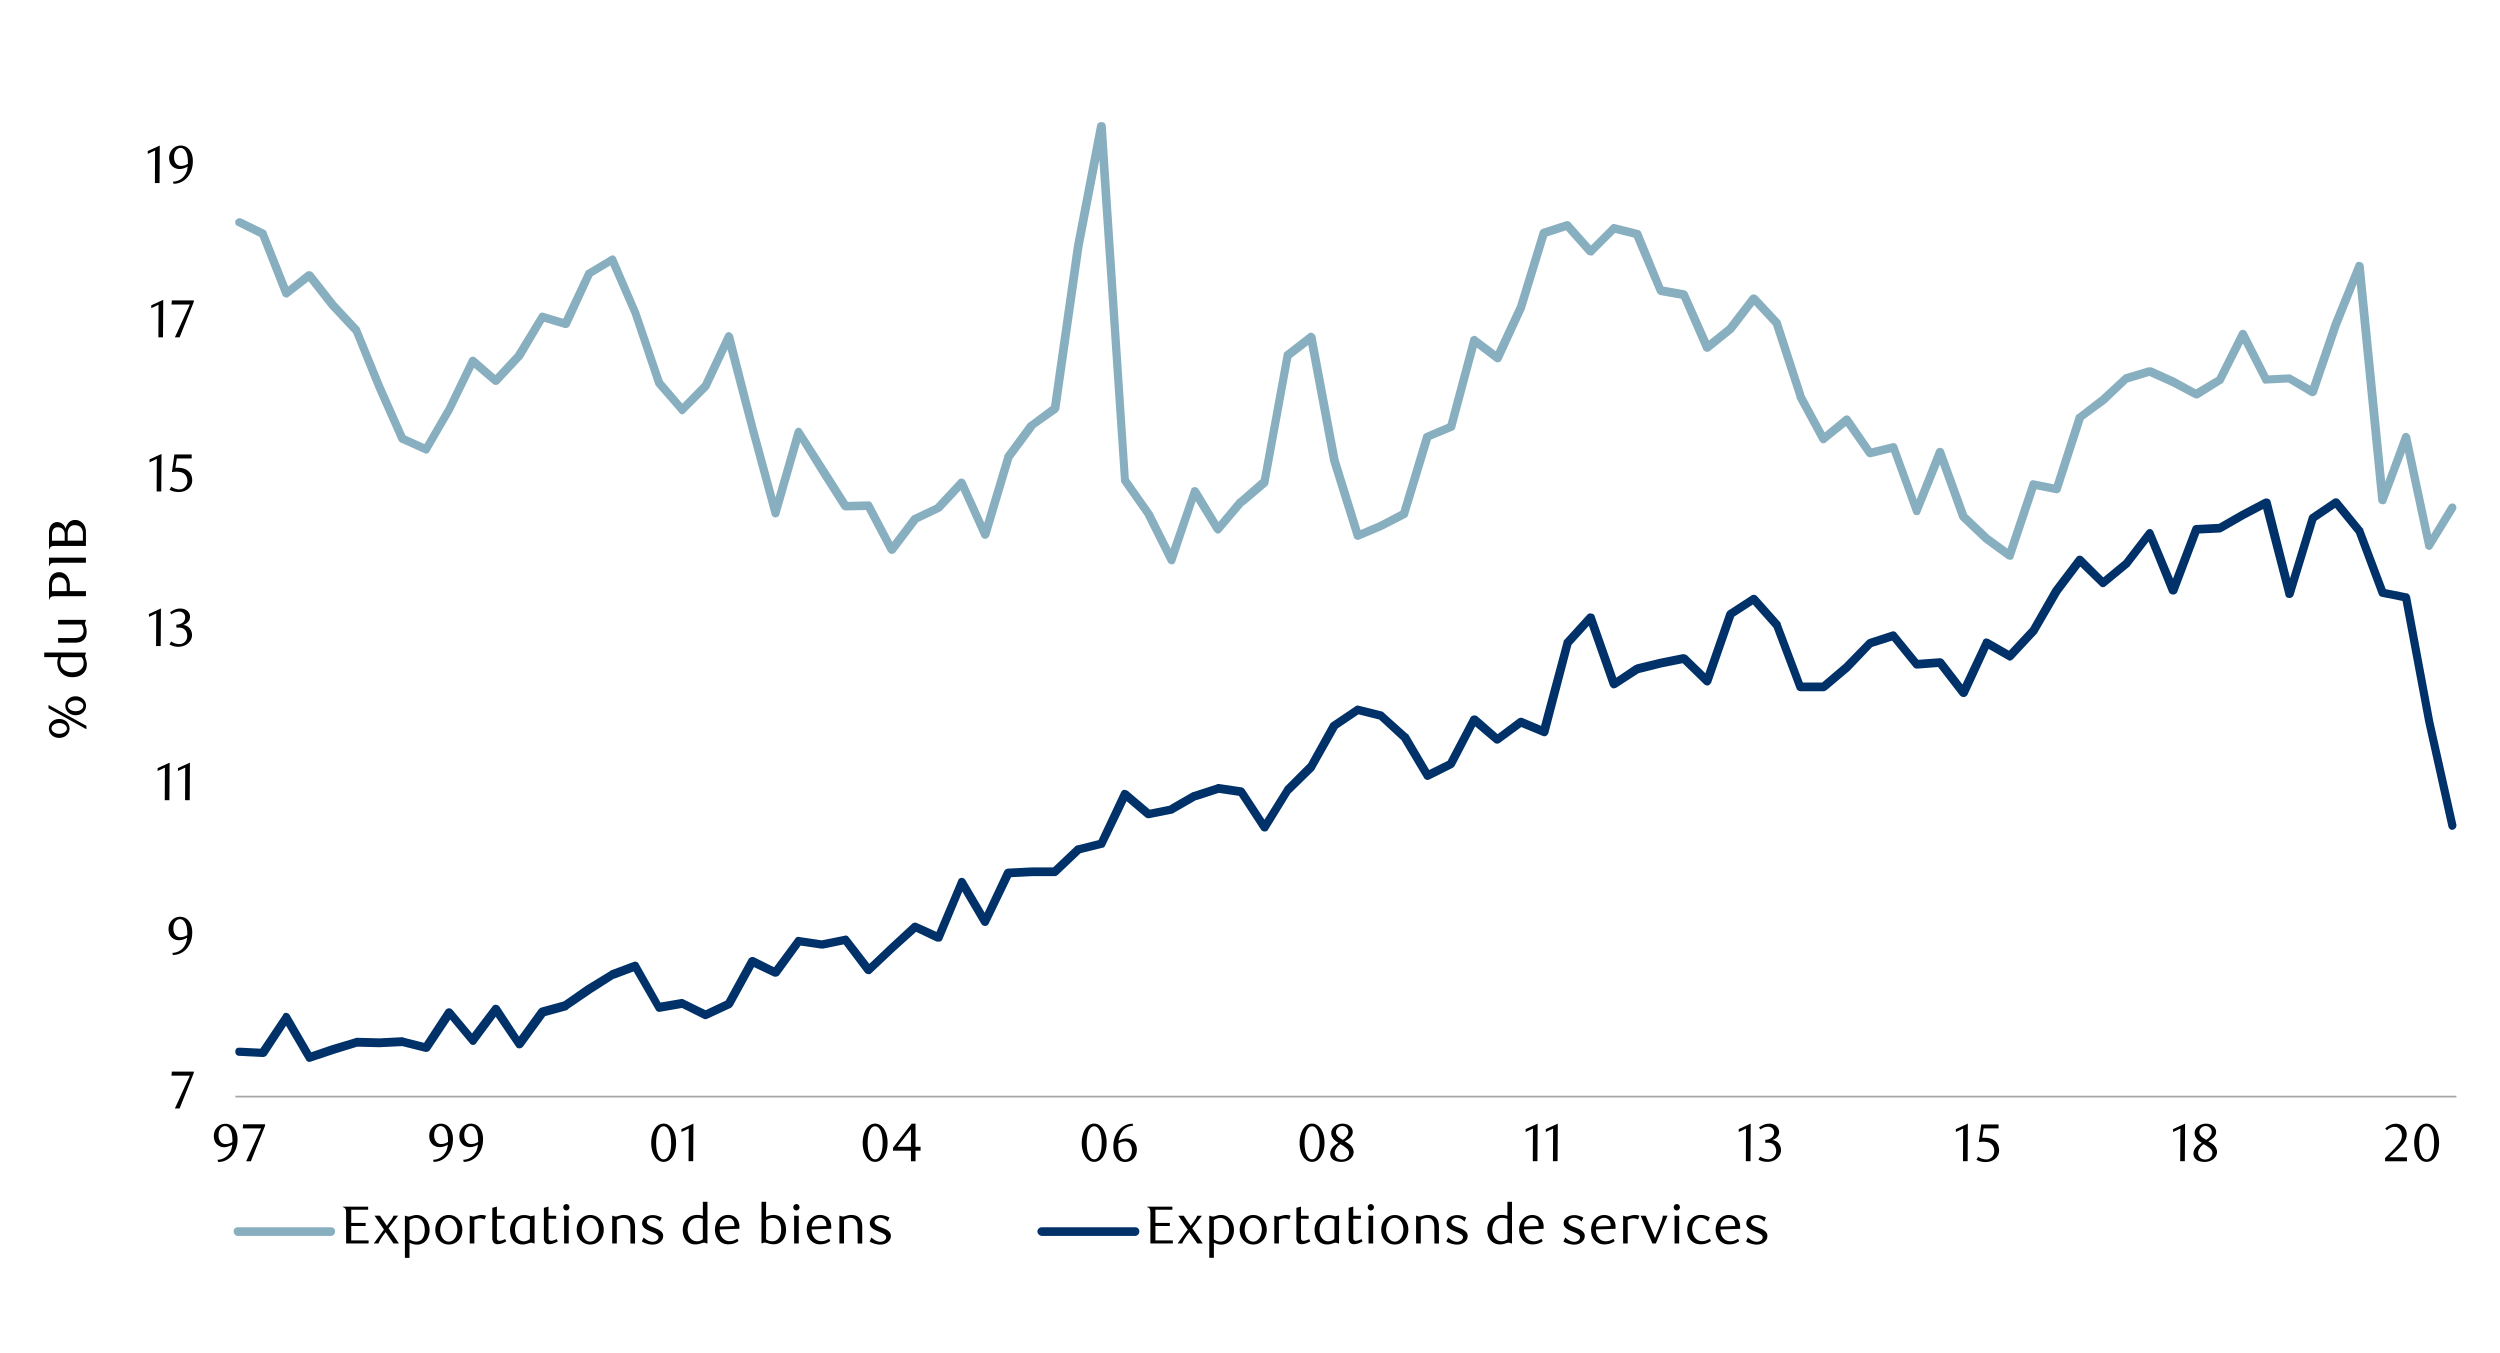 <svg id="Layer_1" data-name="Layer 1" xmlns="http://www.w3.org/2000/svg" xmlns:xlink="http://www.w3.org/1999/xlink" width="1460" height="790" viewBox="0 0 1460 790"><defs><style>.cls-1{fill:none;}.cls-2{fill:#a6a6a6;}.cls-3{clip-path:url(#clip-path);}.cls-4{clip-path:url(#clip-path-2);}.cls-5{fill:#87afbf;}.cls-6{fill:#003168;}</style><clipPath id="clip-path"><rect class="cls-1" x="137.14" y="54.82" width="1299.12" height="587.46"/></clipPath><clipPath id="clip-path-2"><rect class="cls-1" x="-119.71" y="-731.45" width="1725.84" height="2233.44"/></clipPath></defs><rect class="cls-2" x="137.48" y="639.91" width="1297.09" height="1.02"/><g class="cls-3"><g class="cls-4"><path class="cls-5" d="M140.86,127.57l13.87,6.77c.34.34,1,.68,1,1.36l13.87,34.85-4.06-1,13.54-10.83a3.09,3.09,0,0,1,3.72.67l13.54,17.26,13.53,14.55a1.19,1.19,0,0,1,.34.68L223.77,225l13.53,30.46-1-1.35,13.53,6.09-3,1,13.53-23.35,13.54-28.08a2.26,2.26,0,0,1,1.69-1.36,2.22,2.22,0,0,1,2,.34l13.54,11.84h-3.39l13.54-14.55-.34.34,13.88-22.67a2.13,2.13,0,0,1,2.7-1L331,186.79,328,188.15l13.88-29.44c0-.34.34-.68,1-1l13.54-8.12c.68-.34,1.35-.68,2-.34a2.6,2.6,0,0,1,1.35,1.36l13.54,31.47,13.87,40.6-.67-1,13.87,16.24-3.72-.34,13.54-13.87-.34.68,13.53-28.77a2.56,2.56,0,0,1,2.37-1.69,3.59,3.59,0,0,1,2.37,2l13.54,53.13,13.53,49.74H450.5l13.53-47a3.06,3.06,0,0,1,2-2,2.27,2.27,0,0,1,2.37,1.35l13.87,21.66,13.54,21.32-2.37-1,13.88-.34a2.11,2.11,0,0,1,2,1.36l13.53,25.72-4.06-.34,13.54-17.94c.34-.34.67-.67,1-.67l13.54-6.43-.68.33,13.54-14.55a2.1,2.1,0,0,1,2.37-.67,2.25,2.25,0,0,1,1.69,1.35L577.4,311l-4.4.34,13.53-45a1.25,1.25,0,0,1,.34-1L600.41,247c.33,0,.33-.34.67-.34l13.54-10.15-1,1.69,13.54-94.75,13.54-70.39a2.32,2.32,0,0,1,2.7-1.69,2.26,2.26,0,0,1,2.37,2l13.54,206.76-.34-1,13.54,19.29a.32.32,0,0,0,.33.33l13.54,27.08-4.74.34,13.88-39.94a1.89,1.89,0,0,1,2-1.69c.67-.34,1.69.34,2.37,1l13.53,22.33-4.06-.34,13.54-16.24h.34l13.53-11.84-.68,1.69,13.54-74.11a1.84,1.84,0,0,1,1-1.69l13.53-10.49a2.08,2.08,0,0,1,2.37-.34,4.05,4.05,0,0,1,1.69,1.69l13.54,72.08L795.32,312l-3.38-1.35,13.54-5.75L819,297.79l-1.35,1.35,13.54-45a3.33,3.33,0,0,1,1.69-1.36L846.42,247l-1.35,1.69L858.61,198c0-.68.67-1.35,1.69-1.69a1.59,1.59,0,0,1,2,.34L876.2,207.1l-4.06,1L886,178.33l13.19-43a2.75,2.75,0,0,1,1.7-1.69l13.53-4.4a2.64,2.64,0,0,1,2.71.67l13.53,15.23H927.3l13.54-13.53a2.08,2.08,0,0,1,2.37-.68l13.53,3.38a2.23,2.23,0,0,1,1.69,1.36L972,168.86l-1.69-1.69,13.53,2.37a3.33,3.33,0,0,1,1.7,1.35L999.38,202l-4.06-1,13.54-10.83-.34.34,13.53-17.6a2.94,2.94,0,0,1,2-1,4.75,4.75,0,0,1,2,.68l13.54,14.55a1.19,1.19,0,0,1,.34.68l13.87,42.64-.34-.34,13.54,25-3.72-.68,13.53-11.16a2.49,2.49,0,0,1,2-.68,2.89,2.89,0,0,1,1.7,1l13.53,19.62-2.71-1,13.88-3.39a2.32,2.32,0,0,1,2.71,1.36l13.53,37.22h-4.4l13.54-34.18a2.51,2.51,0,0,1,4.74,0L1149,300.84l-.67-1,13.53,12.86,13.54,9.81-4.06,1,13.87-41.29a2.1,2.1,0,0,1,2.71-1.69l13.53,2.71-2.7,1.69,13.53-42c.34-.34.34-1,1-1l13.53-10.49,13.2-12.18c.34-.34.68-.68,1-.68l13.53-4.06h2l13.54,6.09,13.54,7.45h-2.37L1294.8,220l-.67,1,13.53-27.07a2.78,2.78,0,0,1,2-1.35,2.84,2.84,0,0,1,2.37,1.35l13.54,26.73-2.37-1.35,13.53-.68c.68,0,1,0,1.36.34l13.87,7.79-3.72,1.35,13.54-39.59,13.87-34.18a1.93,1.93,0,0,1,2.37-1.36,2.55,2.55,0,0,1,2.37,2L1394,291.7l-4.73-.34,13.53-36.89a2.56,2.56,0,0,1,2.37-1.69,3,3,0,0,1,2.37,2L1421,318.09l-4.4-.67,13.53-22.34a2.55,2.55,0,0,1,3.39-.67,2.62,2.62,0,0,1,.67,3.38l-13.53,22a2.28,2.28,0,0,1-2.37,1.35c-1-.34-2-1-2-2l-13.54-63.28,4.74.34-13.87,36.88a1.94,1.94,0,0,1-2.37,1.36,2.54,2.54,0,0,1-2.37-2l-13.54-136.72,4.74.68-13.54,33.84L1353,229.77a2.6,2.6,0,0,1-1.36,1.35,2.86,2.86,0,0,1-2.36,0L1335.75,223l1.35.34-13.53.68a1.92,1.92,0,0,1-2.37-1.36l-13.54-26.39h4.4L1298.53,223q-.51,1-1,1L1284,232.48a2.86,2.86,0,0,1-2.36,0l-13.54-7.11-13.54-6.09h1.7l-13.54,4.06.68-.68-13.54,12.86L1216,245.68l1-1-13.53,41.62a2.43,2.43,0,0,1-3,1.7l-13.54-2.71,3.05-1.69L1176,325.2a2.23,2.23,0,0,1-1.35,1.69,5,5,0,0,1-2.37-.34l-13.87-10.15-13.54-12.86c-.34-.34-.34-.67-.67-1L1130.68,265h4.74l-13.88,34.18a2.14,2.14,0,0,1-2,1.7,2.26,2.26,0,0,1-2.37-1.7l-13.53-37.22,2.7,1.69L1092.78,267a2.82,2.82,0,0,1-2.71-1l-13.53-19.29,3.72.34-13.88,11.17c-.34.67-1,.67-2,.67a3.34,3.34,0,0,1-1.69-1.35l-13.54-25v-.68l-13.87-42.3.68,1L1022.39,176h3.72l-13.53,17.59-.34.34-13.88,11.17c-.33.34-1.35.34-2,.34a3.41,3.41,0,0,1-1.69-1.36l-13.53-31.13,1.69,1.69-13.54-2.37a4.11,4.11,0,0,1-1.69-1.69L953.7,137.73l1.69,1.35-13.54-3.38,2.37-.68-13.54,13.54c-.33.67-1,.67-1.69.67a5,5,0,0,1-2-.67l-13.53-15.23,2.7.67-13.53,4.4,1.35-1.69-13.53,44-13.54,29.44a2.26,2.26,0,0,1-1.69,1.36,2.07,2.07,0,0,1-2-.34l-13.88-10.49,4.06-1.35-13.53,50.42a2.4,2.4,0,0,1-1.36,1.69l-13.87,5.75,1.35-1.35L822.4,300.5c0,.67-.68,1.35-1,1.69l-13.87,7.11L794,315.05a2.15,2.15,0,0,1-2,0c-.68-.34-1.35-.68-1.35-1.36l-13.88-44.33-13.53-72.08,4.06,1.7L753.7,209.47l.68-1.69-13.54,74.1c0,.68-.34,1-.67,1.7l-13.54,11.5v-.34l-13.54,15.91a2.38,2.38,0,0,1-2,1c-.67,0-1.35-.67-2-1.35l-13.53-22,4.4-.67-13.54,40.27a2.15,2.15,0,0,1-2,1.69,2.86,2.86,0,0,1-2.37-1.35l-13.54-27.08-13.53-19.29c-.34-.33-.34-.67-.34-1.35L640.68,73.77l5.07.34-13.53,70.05-13.54,94.75a7.56,7.56,0,0,1-1,1.69l-13.87,9.81.68-.33-13.54,18.27.34-.68L577.73,313a3.16,3.16,0,0,1-2.37,1.69A2.54,2.54,0,0,1,573,313L559.46,282.9l4.06.68L550,298.13c-.33.34-.67.34-1,.67l-13.54,6.43,1-.67-13.54,17.93a3.05,3.05,0,0,1-2.37,1c-.67,0-1.35-.68-2-1.36L505,296.44l2.37,1.35-13.54.34a3.44,3.44,0,0,1-2.37-1.36l-13.53-21.31-13.54-22,4.4-.34-13.54,47a2.39,2.39,0,0,1-4.73,0L437,250.08l-13.88-52.8,4.74.34-13.53,28.77a1.15,1.15,0,0,1-.34.67l-13.88,13.88a1.92,1.92,0,0,1-3.38,0L382.82,225c0-.33-.34-.67-.34-1l-13.54-40.27L355.4,152.62l3.39,1-13.54,8.12,1-1-13.54,29.44a2.73,2.73,0,0,1-3,1.35l-13.54-4.06,2.71-1.35-13.54,23-.34.34L291.45,224a2.63,2.63,0,0,1-3.39.34l-13.53-11.51,3.72-1-13.87,28.42-13.54,23.35a2.08,2.08,0,0,1-3.05,1l-13.53-6.09c-.68,0-1-.68-1.36-1l-13.53-30.46-13.54-33.5.34,1L192.3,179.69l-13.54-17.26,3.38.34-13.53,10.49a1.59,1.59,0,0,1-2,.34,2.23,2.23,0,0,1-1.69-1.36l-13.54-34.51,1,1L138.83,132c-1.35-.33-1.69-2-1.35-3,.67-1.36,2.36-2,3.38-1.36"/><path class="cls-6" d="M139.84,611.82l13.88.68-2.37,1,13.87-20.65a1.86,1.86,0,0,1,2-1.35,2.78,2.78,0,0,1,2,1.35l13.54,23.35-3-1,13.87-4.74,13.54-4.06c.33,0,.67-.34,1-.34l13.54.34,13.19-.68a1.25,1.25,0,0,1,1,.34l13.54,3.39-2.71,1,13.53-20.64a2.9,2.9,0,0,1,2-1,2.94,2.94,0,0,1,2,1l13.53,16.24h-4.06l13.87-18.27a2.06,2.06,0,0,1,2-1,2.94,2.94,0,0,1,2,1l13.53,20.64-4.06-.34,13.54-18.61a4.45,4.45,0,0,1,1.35-1l13.54-3.73-.68.34,13.54-9.47,13.87-8.46a.33.33,0,0,1,.34-.34l13.53-5.08a2.37,2.37,0,0,1,3,1.36l13.54,24-2.37-1.35L398,583.4a2,2,0,0,1,1.36.34l13.87,6.77H410.9l13.54-6.43-1,1L437,560.39a2.77,2.77,0,0,1,3.38-1.36l13.54,6.77-3.05.68,13.54-18.27a2,2,0,0,1,2.37-1l13.53,2h-.67l13.53-2.71a2,2,0,0,1,2.37.68l13.88,17.94-3.73-.34,13.54-12.86,13.54-12.52a2.53,2.53,0,0,1,2.7-.34L549,545.16l-3.05,1.35,13.54-32.14a2.15,2.15,0,0,1,2-1.7,2.55,2.55,0,0,1,2.37,1.36l13.54,23-4.4.34,13.53-28.77a2.87,2.87,0,0,1,2.37-1.35l13.54-.68H616l-1.69.68,13.54-12.86a1.75,1.75,0,0,1,1.35-.68l13.54-3.38-1.7,1.35,13.54-28.76a2.79,2.79,0,0,1,1.69-1.69,5,5,0,0,1,2.37.67l13.54,11.51-2-.34,13.53-2.71H683l13.53-7.78h.34l13.54-4.4a2,2,0,0,1,1.35-.34l13.54,2a3.41,3.41,0,0,1,1.69,1.36l13.53,20.64h-4.06L750,460.22c0-.34.34-.34.34-.68L763.85,446l-.33.68,13.53-24.37c.34-.34.68-.34,1-.68l13.53-9.13a2.07,2.07,0,0,1,2-.34l13.54,3.38c.34,0,.68.34,1,.68l13.54,12.18c.34,0,.34.34.68.34l13.53,23-3.38-1L846.08,444l-1,1,13.54-25.71a2.23,2.23,0,0,1,1.69-1.36,2.78,2.78,0,0,1,2.37.34L876.2,430.1l-3-.33,13.53-10.16a3,3,0,0,1,2.37-.33L902.6,425l-3.39,1.69,13.88-51.78a1.24,1.24,0,0,1,.34-1L927,359a2.24,2.24,0,0,1,2.37-.68,2.14,2.14,0,0,1,2,1.7l13.54,38.57-3.72-1,13.53-9.14c.34,0,.68,0,.68-.34l13.87-3.38,13.54-2.71a4.91,4.91,0,0,1,2.37.68l13.53,13.2-4.06,1L1008.18,358a5,5,0,0,1,1-1.35l13.54-8.8a2.61,2.61,0,0,1,3.38.34l13.54,15.23a1.24,1.24,0,0,1,.34,1l13.53,35.87-2-1.69H1065l-1.69.68,13.53-11.51,13.54-13.87c.34-.34.68-.34,1-.68l13.54-4.4a2.28,2.28,0,0,1,2.71,1l13.53,16.58-2-1,13.54-1a3.08,3.08,0,0,1,2.37,1L1148.61,403l-4.39.68,13.87-29.44c0-.68.68-1,1.35-1.36a4.25,4.25,0,0,1,2,.34L1175,381l-3,.33,13.54-14.55-.34.68,13.54-23.69,13.87-18.27c.34-.34,1-1,1.69-1a2.83,2.83,0,0,1,2,.68l13.54,13.54-3-.34,13.54-11.17-.34.34,13.54-17.6a2.65,2.65,0,0,1,2.37-1,2.79,2.79,0,0,1,1.69,1.69l13.87,33.16h-4.73l13.53-35.53a2.54,2.54,0,0,1,2.37-1.69l13.54-.68-1,.34,13.54-7.78,13.53-7.11a2.88,2.88,0,0,1,2.37,0c.68,0,1,.68,1.36,1.35l13.53,53.47h-4.74l13.54-44.33c0-.34.68-1,1-1.35l13.53-9.14a2.69,2.69,0,0,1,3.39.68l13.53,16.58c.34,0,.34.34.34.68l13.54,35.87-1.7-1.36,13.54,2.71c1,0,1.69,1,2,2L1421,421l13.53,60.57a2.64,2.64,0,0,1-2,3c-1.35.33-2.37-.68-2.71-2l-13.53-60.92-13.54-72.41,1.69,2-13.53-2.71a2.25,2.25,0,0,1-1.69-1.35L1375.68,311l.34.67-13.54-16.58,3,.34L1352,304.56l1-1.36-13.54,44.33a2.54,2.54,0,0,1-2.37,1.7c-1.35,0-2.37-.68-2.37-1.7l-13.87-53.46,3.72,1.69-13.53,7.11-13.54,7.78c-.34,0-.68.34-1,.34l-13.88.67L1285,310l-13.54,35.87a2.74,2.74,0,0,1-4.73,0l-13.54-33.5,4.06.68-13.54,17.59a.33.33,0,0,1-.33.34l-13.54,11.17a2.25,2.25,0,0,1-3.38,0l-13.54-13.2,3.72-.34-13.53,17.94-13.54,23.35-.34.34-13.53,14.55c-1,1-2,1.35-3,.68l-13.54-7.79,3.39-1.35L1149,405.74a2.77,2.77,0,0,1-2,1.35,3.11,3.11,0,0,1-2.37-1L1131,388.48l2,1-13.54,1a2.43,2.43,0,0,1-2-1L1104,372.91l2.7.68-13.87,4.4,1-.68-13.53,14.22L1066.72,403c-.68.34-1,.68-1.69.68h-13.54a2.56,2.56,0,0,1-2.37-1.69l-13.53-35.87.34.67-13.54-15.22,3.05.33-13.54,8.8,1-1-13.54,38.91a4.05,4.05,0,0,1-1.69,1.69,2.88,2.88,0,0,1-2.37-.67l-13.54-13.2,2,.68-13.53,2.7-13.54,3.39.68-.34-13.54,8.8a4.25,4.25,0,0,1-2,.34,4.13,4.13,0,0,1-1.69-1.7l-13.54-38.57,4.06.67-13.53,14.89.68-1-13.54,51.77a3.43,3.43,0,0,1-1.35,1.7,2.2,2.2,0,0,1-2,0L887,424l2.71-.34-13.88,10.16a2.54,2.54,0,0,1-3,0l-13.54-11.51,3.72-1-13.53,26.05-1,1-13.53,6.77a2.36,2.36,0,0,1-3.39-1L818,431.46l.34.67L804.8,419.61l1,.68-13.54-3.38,2-.34-13.54,9.13.68-.67-13.54,24c0,.34-.33.34-.33.68L753.7,463.27l.34-.68-13.54,22a2,2,0,0,1-2,1,2.43,2.43,0,0,1-2-1l-13.53-20.65,1.69,1-13.54-2h1l-13.54,4.4.34-.34-13.54,7.78a1,1,0,0,1-.67.34l-13.54,2.71a2.86,2.86,0,0,1-2.37-.68l-13.53-11.5,4.06-.68-13.88,28.76c-.33.68-.67,1.36-1.69,1.36l-13.53,3.38,1.35-.68L617.66,511a2.55,2.55,0,0,1-1.69.68H602.44l-13.54.68,2.37-1.7L577.4,539.41a2.3,2.3,0,0,1-2,1.35,2.55,2.55,0,0,1-2.36-1.35l-13.54-23,4.4-.34-13.54,32.48A2.64,2.64,0,0,1,549,549.9h-2l-13.54-6.43,2.71-.34-13.54,12.18L509,568.17c-.68.68-1.36,1-2,.68a2.55,2.55,0,0,1-1.69-.68l-13.54-17.93,2.37,1L480.61,554h-1l-13.54-2,2.37-1-13.54,18.61a3.22,3.22,0,0,1-3,.68l-13.54-6.43,3.05-1-13.54,24.7-1,1-13.88,6.42a2.15,2.15,0,0,1-2,0l-13.53-6.76,1.35.34-13.54,2.36a2.24,2.24,0,0,1-2.36-1.35l-13.88-24,3.05,1-13.54,5.08.34-.34-13.2,8.46-13.87,9.47c0,.34-.34.34-.68.68l-13.54,3.72,1.36-1-13.54,18.61a2.94,2.94,0,0,1-2,1,2.06,2.06,0,0,1-2-1l-13.87-20.31h4.06l-13.54,18.28a1.86,1.86,0,0,1-1.69,1,2.05,2.05,0,0,1-2-1l-13.54-16.25h3.73l-13.54,20.31a2.8,2.8,0,0,1-2.71,1l-13.53-3.38h.67l-13.87.68-13.54-.34h.68l-13.2,4.06L181.47,620a2.14,2.14,0,0,1-2.71-1l-13.87-23.69,4.39.34-13.53,20.64a3.07,3.07,0,0,1-2.37,1l-13.54-.68a2.24,2.24,0,0,1-2.36-2.7,1.91,1.91,0,0,1,2.36-2"/></g></g><path d="M104.87,647.36h-2.75l8.73-19.15h-10.7l.18-2.41h12.83v.84Z"/><path d="M100.65,556.5a9.41,9.41,0,0,0,2.85-.57,8.47,8.47,0,0,0,3.63-2.59,11,11,0,0,0,1-1.51,8.64,8.64,0,0,0,.75-2,11,11,0,0,0,.38-2.17,10.85,10.85,0,0,1-2.41,1.07,8.25,8.25,0,0,1-2.32.36,6.42,6.42,0,0,1-2.36-.43,5.78,5.78,0,0,1-1.94-1.27,6,6,0,0,1-1.31-2,7.28,7.28,0,0,1-.49-2.77,7.64,7.64,0,0,1,.58-3.07,7.07,7.07,0,0,1,1.52-2.27,6.52,6.52,0,0,1,2.16-1.41,6.73,6.73,0,0,1,2.5-.48,6.66,6.66,0,0,1,2.58.53,6.34,6.34,0,0,1,2.27,1.66,8.45,8.45,0,0,1,1.61,2.86,12.38,12.38,0,0,1,.61,4.12,15.58,15.58,0,0,1-.86,5.25,12.75,12.75,0,0,1-2.38,4.16,10.87,10.87,0,0,1-3.58,2.74,10.16,10.16,0,0,1-4.44,1Zm8.73-10.42q0-.35,0-.6v-.59a23.23,23.23,0,0,0-.23-3,8.73,8.73,0,0,0-.65-2.29,5.15,5.15,0,0,0-1.5-2.13,3.24,3.24,0,0,0-2-.65,3,3,0,0,0-1.4.36,3.65,3.65,0,0,0-1.19,1,5.57,5.57,0,0,0-.84,1.65,7.19,7.19,0,0,0-.31,2.17,6,6,0,0,0,1.16,4,3.78,3.78,0,0,0,3,1.33A7.62,7.62,0,0,0,109.38,546.08Z"/><path d="M96.22,467.33l.09-19.05-4.25,2v-1.69l7-3.22-.12,21.93Z"/><path d="M108.08,467.33l.09-19.05-4.26,2v-1.69l7-3.22-.12,21.93Z"/><path d="M91.14,377.32l.1-19.06-4.26,2v-1.69l7-3.23-.13,21.94Z"/><path d="M107,365a5.28,5.28,0,0,1,2.09.58,5.15,5.15,0,0,1,1.61,1.28,5.91,5.91,0,0,1,1.05,1.83,6.56,6.56,0,0,1,.38,2.25,5.63,5.63,0,0,1-.66,2.68,7.4,7.4,0,0,1-1.75,2.16,8.2,8.2,0,0,1-2.54,1.43,8.6,8.6,0,0,1-3,.52,11.7,11.7,0,0,1-2.45-.27A9.71,9.71,0,0,1,99,376.35l.94-1.79a8.32,8.32,0,0,0,4.88,1.6,4.34,4.34,0,0,0,1.69-.35,4.79,4.79,0,0,0,1.45-.95,4.51,4.51,0,0,0,1-1.47,4.78,4.78,0,0,0,.37-1.93,5.68,5.68,0,0,0-.37-2.14,4.51,4.51,0,0,0-1-1.55,4.2,4.2,0,0,0-1.49-.94,5.49,5.49,0,0,0-1.83-.31H103v-1.75a6.19,6.19,0,0,0,3.69-1.16,3.76,3.76,0,0,0,1.44-3.19,3,3,0,0,0-1-2.35,3.59,3.59,0,0,0-2.46-.9,6.63,6.63,0,0,0-2.31.39,10.64,10.64,0,0,0-2.26,1.2l-.75-1.19a14.5,14.5,0,0,1,2.85-1.59,7.73,7.73,0,0,1,3-.6,7.18,7.18,0,0,1,2.34.36,5.74,5.74,0,0,1,1.81,1,4.52,4.52,0,0,1,1.18,1.5,4.67,4.67,0,0,1,.12,3.63,4.74,4.74,0,0,1-.85,1.35,5.18,5.18,0,0,1-1.25,1A10.2,10.2,0,0,1,107,365Z"/><path d="M91.48,287l.09-19-4.25,2v-1.69l7-3.22L94.17,287Z"/><path d="M111.94,267.75h-8.7l-.81,5.48.69-.05.69,0a10.66,10.66,0,0,1,4.11.69,7.12,7.12,0,0,1,2.6,1.75,6.28,6.28,0,0,1,1.34,2.36,8.79,8.79,0,0,1,.39,2.52,6.18,6.18,0,0,1-.64,2.84,6.55,6.55,0,0,1-1.72,2.15,7.69,7.69,0,0,1-2.5,1.38,9.32,9.32,0,0,1-3,.48,12.26,12.26,0,0,1-2.55-.26,11.06,11.06,0,0,1-2.8-1.08l1-1.78a8.25,8.25,0,0,0,4.85,1.59,4.3,4.3,0,0,0,1.67-.34,4.43,4.43,0,0,0,1.47-1,4.85,4.85,0,0,0,1-1.5,4.74,4.74,0,0,0,.39-1.94,6,6,0,0,0-.56-2.77,4.82,4.82,0,0,0-1.46-1.71,5.52,5.52,0,0,0-2-.86,11.73,11.73,0,0,0-2.27-.23,11.32,11.32,0,0,0-1.43.08c-.46.05-.9.11-1.29.17l1.44-10.33h10.1Z"/><path d="M92.5,197l.09-19-4.26,2v-1.69l7-3.22L95.19,197Z"/><path d="M104.88,197h-2.75l8.73-19.15h-10.7l.19-2.41h12.83v.85Z"/><path d="M90.46,106.93l.1-19.05-4.26,2V88.22l7-3.22-.12,21.93Z"/><path d="M101,106.09a9.11,9.11,0,0,0,2.84-.57,8.52,8.52,0,0,0,2.12-1.14,8.37,8.37,0,0,0,1.51-1.45,12,12,0,0,0,1-1.5,8.74,8.74,0,0,0,.75-2,11.74,11.74,0,0,0,.37-2.17,10.09,10.09,0,0,1-2.41,1.08,8.13,8.13,0,0,1-2.31.36,6.39,6.39,0,0,1-2.36-.44A5.54,5.54,0,0,1,100.59,97a5.85,5.85,0,0,1-1.32-2,7.48,7.48,0,0,1-.48-2.77,7.64,7.64,0,0,1,.58-3.07,7.15,7.15,0,0,1,1.51-2.27A6.75,6.75,0,0,1,105.54,85a6.74,6.74,0,0,1,2.59.53,6.3,6.3,0,0,1,2.26,1.66A8.38,8.38,0,0,1,112,90.05a12.36,12.36,0,0,1,.62,4.12,15.3,15.3,0,0,1-.87,5.25,12.73,12.73,0,0,1-2.37,4.16,10.88,10.88,0,0,1-3.59,2.74,10.1,10.1,0,0,1-4.44,1Zm8.73-10.42c0-.23,0-.43,0-.59v-.6a21.45,21.45,0,0,0-.24-3,8.74,8.74,0,0,0-.64-2.29,5,5,0,0,0-1.51-2.12,3.19,3.19,0,0,0-1.95-.66,3,3,0,0,0-1.4.36,3.67,3.67,0,0,0-1.19,1,5.74,5.74,0,0,0-.83,1.64,6.93,6.93,0,0,0-.31,2.17,5.87,5.87,0,0,0,1.16,4,3.76,3.76,0,0,0,3,1.33A7.68,7.68,0,0,0,109.71,95.67Z"/><path d="M127,677.31a9.42,9.42,0,0,0,2.85-.56,8.94,8.94,0,0,0,2.11-1.14,8.48,8.48,0,0,0,1.52-1.46,10.92,10.92,0,0,0,1-1.5,7.72,7.72,0,0,0,.75-2,10.9,10.9,0,0,0,.38-2.17,10.27,10.27,0,0,1-2.41,1.08A8.13,8.13,0,0,1,131,670a6.44,6.44,0,0,1-2.37-.44,5.58,5.58,0,0,1-1.94-1.27,6,6,0,0,1-1.31-2,7.44,7.44,0,0,1-.49-2.77,7.82,7.82,0,0,1,.58-3.07,7.18,7.18,0,0,1,1.52-2.26,6.41,6.41,0,0,1,2.16-1.41,6.78,6.78,0,0,1,2.5-.49,6.49,6.49,0,0,1,2.58.54,6.19,6.19,0,0,1,2.27,1.65,8.34,8.34,0,0,1,1.61,2.87,12.31,12.31,0,0,1,.61,4.11,15.4,15.4,0,0,1-.86,5.26,12.94,12.94,0,0,1-2.37,4.16,10.85,10.85,0,0,1-3.59,2.73,10.1,10.1,0,0,1-4.44,1Zm8.73-10.42c0-.23,0-.43,0-.59v-.6a23.39,23.39,0,0,0-.24-3,8.94,8.94,0,0,0-.64-2.28,5.16,5.16,0,0,0-1.51-2.13,3.19,3.19,0,0,0-1.95-.66,3,3,0,0,0-1.4.36,3.57,3.57,0,0,0-1.19,1,5.61,5.61,0,0,0-.83,1.64,6.94,6.94,0,0,0-.32,2.18,5.9,5.9,0,0,0,1.17,4,3.79,3.79,0,0,0,3,1.32A7.53,7.53,0,0,0,135.77,666.89Z"/><path d="M146.5,678.16h-2.75L152.48,659h-10.7l.19-2.41H154.8v.84Z"/><path d="M252.91,677.31a9.55,9.55,0,0,0,2.85-.56,9.36,9.36,0,0,0,2.11-1.14,8.83,8.83,0,0,0,1.52-1.46,11.89,11.89,0,0,0,1-1.5,8.55,8.55,0,0,0,.75-2,10.84,10.84,0,0,0,.37-2.17,10.21,10.21,0,0,1-2.4,1.08,8.25,8.25,0,0,1-2.32.36,6.43,6.43,0,0,1-2.36-.44,5.49,5.49,0,0,1-1.94-1.27,6.15,6.15,0,0,1-1.32-2,7.44,7.44,0,0,1-.48-2.77,7.64,7.64,0,0,1,.58-3.07,6.86,6.86,0,0,1,1.52-2.26,6.27,6.27,0,0,1,2.15-1.41,6.84,6.84,0,0,1,2.51-.49,6.56,6.56,0,0,1,2.58.54,6.27,6.27,0,0,1,2.27,1.65,8.68,8.68,0,0,1,1.61,2.87,12.58,12.58,0,0,1,.61,4.11,15.64,15.64,0,0,1-.86,5.26,13.15,13.15,0,0,1-2.38,4.16,10.81,10.81,0,0,1-3.58,2.73,10.17,10.17,0,0,1-4.45,1Zm8.73-10.42c0-.23,0-.43,0-.59v-.6a21.71,21.71,0,0,0-.24-3,8.55,8.55,0,0,0-.64-2.28,5.08,5.08,0,0,0-1.51-2.13,3.15,3.15,0,0,0-1.95-.66,2.91,2.91,0,0,0-1.39.36,3.7,3.7,0,0,0-1.2,1,5.87,5.87,0,0,0-.83,1.64,7,7,0,0,0-.31,2.18,5.9,5.9,0,0,0,1.16,4,3.79,3.79,0,0,0,3,1.32A7.56,7.56,0,0,0,261.64,666.89Z"/><path d="M270.49,677.31a9.42,9.42,0,0,0,2.85-.56,9.15,9.15,0,0,0,2.11-1.14,8.48,8.48,0,0,0,1.52-1.46,10.92,10.92,0,0,0,1-1.5,8.55,8.55,0,0,0,.75-2,11.67,11.67,0,0,0,.38-2.17,10.46,10.46,0,0,1-2.41,1.08,8.25,8.25,0,0,1-2.32.36,6.43,6.43,0,0,1-2.36-.44,5.49,5.49,0,0,1-1.94-1.27,6,6,0,0,1-1.31-2,7.24,7.24,0,0,1-.49-2.77,7.64,7.64,0,0,1,.58-3.07,7,7,0,0,1,1.52-2.26,6.22,6.22,0,0,1,2.16-1.41,6.75,6.75,0,0,1,2.5-.49,6.49,6.49,0,0,1,2.58.54,6.19,6.19,0,0,1,2.27,1.65,8.5,8.5,0,0,1,1.61,2.87,12.31,12.31,0,0,1,.61,4.11,15.64,15.64,0,0,1-.86,5.26,13,13,0,0,1-2.38,4.16,10.71,10.71,0,0,1-3.58,2.73,10.16,10.16,0,0,1-4.44,1Zm8.73-10.42c0-.23,0-.43,0-.59v-.6a23.52,23.52,0,0,0-.23-3,8.54,8.54,0,0,0-.65-2.28,5.15,5.15,0,0,0-1.5-2.13,3.19,3.19,0,0,0-1.95-.66,3,3,0,0,0-1.4.36,3.57,3.57,0,0,0-1.19,1,5.63,5.63,0,0,0-.84,1.64,7.26,7.26,0,0,0-.31,2.18,6,6,0,0,0,1.16,4,3.81,3.81,0,0,0,3,1.32A7.53,7.53,0,0,0,279.22,666.89Z"/><path d="M394.82,667.41a17.46,17.46,0,0,1-.54,4.48,12.2,12.2,0,0,1-1.53,3.52,7.59,7.59,0,0,1-2.31,2.31,5.52,5.52,0,0,1-2.92.81,5.28,5.28,0,0,1-2.87-.83,7.47,7.47,0,0,1-2.28-2.3,12,12,0,0,1-1.52-3.51,17.34,17.34,0,0,1-.54-4.45,17.82,17.82,0,0,1,.54-4.51,13,13,0,0,1,1.5-3.57,7.4,7.4,0,0,1,2.28-2.34,5.37,5.37,0,0,1,2.89-.83,5.45,5.45,0,0,1,2.92.83,7.7,7.7,0,0,1,2.31,2.34,12.39,12.39,0,0,1,1.53,3.55A17.68,17.68,0,0,1,394.82,667.41Zm-2.88.05a24.44,24.44,0,0,0-.28-3.85,13,13,0,0,0-.83-3.1,5.44,5.44,0,0,0-1.36-2,2.85,2.85,0,0,0-3.81,0,5.52,5.52,0,0,0-1.36,2,12.76,12.76,0,0,0-.83,3.07,25.5,25.5,0,0,0,0,7.67,12.66,12.66,0,0,0,.84,3.06,6,6,0,0,0,1.38,2,2.71,2.71,0,0,0,1.87.73,2.8,2.8,0,0,0,1.9-.73,5.58,5.58,0,0,0,1.37-2,12.59,12.59,0,0,0,.83-3A23.63,23.63,0,0,0,391.94,667.46Z"/><path d="M402.11,678.16l.1-19.06-4.26,2v-1.69l7-3.23-.13,21.94Z"/><path d="M518.34,667.41a17,17,0,0,1-.55,4.48,11.68,11.68,0,0,1-1.53,3.52,7.37,7.37,0,0,1-2.31,2.31,5.46,5.46,0,0,1-2.91.81,5.31,5.31,0,0,1-2.88-.83,7.69,7.69,0,0,1-2.28-2.3,12,12,0,0,1-1.51-3.51,17.33,17.33,0,0,1-.55-4.45,17.8,17.8,0,0,1,.55-4.51,12.38,12.38,0,0,1,1.5-3.57,7.2,7.2,0,0,1,2.28-2.34,5.48,5.48,0,0,1,5.8,0,7.48,7.48,0,0,1,2.31,2.34,11.86,11.86,0,0,1,1.53,3.55A17.23,17.23,0,0,1,518.34,667.41Zm-2.88.05a24.44,24.44,0,0,0-.28-3.85,13.51,13.51,0,0,0-.83-3.1,5.56,5.56,0,0,0-1.36-2,2.86,2.86,0,0,0-3.82,0,5.77,5.77,0,0,0-1.36,2,13.76,13.76,0,0,0-.83,3.07,26.4,26.4,0,0,0,0,7.67,12.64,12.64,0,0,0,.85,3.06,5.72,5.72,0,0,0,1.38,2,2.69,2.69,0,0,0,1.87.73,2.8,2.8,0,0,0,1.9-.73,5.58,5.58,0,0,0,1.37-2,13.06,13.06,0,0,0,.83-3A23.63,23.63,0,0,0,515.46,667.46Z"/><path d="M534.67,672v6.17H532V672H521.5V670.3l10.89-14.08h2.28v13.52h2.94V672ZM532,659.48l-7.91,10.26H532Z"/><path d="M646.27,667.41a17,17,0,0,1-.55,4.48,11.68,11.68,0,0,1-1.53,3.52,7.37,7.37,0,0,1-2.31,2.31,5.47,5.47,0,0,1-2.92.81,5.3,5.3,0,0,1-2.87-.83,7.69,7.69,0,0,1-2.28-2.3,12,12,0,0,1-1.51-3.51,16.9,16.9,0,0,1-.55-4.45,17.36,17.36,0,0,1,.55-4.51,12.38,12.38,0,0,1,1.5-3.57,7.2,7.2,0,0,1,2.28-2.34,5.34,5.34,0,0,1,2.88-.83,5.4,5.4,0,0,1,2.92.83,7.48,7.48,0,0,1,2.31,2.34,11.86,11.86,0,0,1,1.53,3.55A17.23,17.23,0,0,1,646.27,667.41Zm-2.88.05a24.44,24.44,0,0,0-.28-3.85,13.51,13.51,0,0,0-.83-3.1,5.56,5.56,0,0,0-1.36-2,2.86,2.86,0,0,0-3.82,0,5.77,5.77,0,0,0-1.36,2,13.76,13.76,0,0,0-.83,3.07,26.4,26.4,0,0,0,0,7.67,12.64,12.64,0,0,0,.85,3.06,5.84,5.84,0,0,0,1.37,2,2.8,2.8,0,0,0,3.77,0,5.47,5.47,0,0,0,1.38-2,13.06,13.06,0,0,0,.83-3A23.63,23.63,0,0,0,643.39,667.46Z"/><path d="M661.79,657.44a9.5,9.5,0,0,0-2.9.57,8.46,8.46,0,0,0-2,1.12,6.56,6.56,0,0,0-1.37,1.43,14.65,14.65,0,0,0-.91,1.45,10.66,10.66,0,0,0-.81,2,11.72,11.72,0,0,0-.5,2.17,9.8,9.8,0,0,1,2.39-1,9.25,9.25,0,0,1,2.24-.29,6,6,0,0,1,2.31.44,5.66,5.66,0,0,1,1.93,1.28,5.92,5.92,0,0,1,1.29,2.06,8.41,8.41,0,0,1-.11,5.84,6.61,6.61,0,0,1-1.53,2.23,6.47,6.47,0,0,1-2.17,1.38,7,7,0,0,1-2.51.47,7,7,0,0,1-2.7-.53,5.82,5.82,0,0,1-2.21-1.66,8.3,8.3,0,0,1-1.48-2.86,13.61,13.61,0,0,1-.55-4.12,15.34,15.34,0,0,1,.87-5.25,13.27,13.27,0,0,1,2.4-4.16,11,11,0,0,1,3.56-2.74,10.08,10.08,0,0,1,4.43-1Zm-8.64,10.3q-.06.43-.09.9c0,.32,0,.63,0,.94a18.2,18.2,0,0,0,.18,2.6,8.33,8.33,0,0,0,.53,2,5.37,5.37,0,0,0,1.47,2.22,2.9,2.9,0,0,0,1.93.72,3.14,3.14,0,0,0,1.45-.36,3.57,3.57,0,0,0,1.23-1,5.91,5.91,0,0,0,.86-1.66,6.71,6.71,0,0,0,.32-2.16,6.18,6.18,0,0,0-1.1-4,3.57,3.57,0,0,0-2.88-1.33,6.75,6.75,0,0,0-1.86.27A8.22,8.22,0,0,0,653.15,667.74Z"/><path d="M773.51,667.41a17,17,0,0,1-.55,4.48,11.68,11.68,0,0,1-1.53,3.52,7.37,7.37,0,0,1-2.31,2.31,5.47,5.47,0,0,1-2.92.81,5.3,5.3,0,0,1-2.87-.83,7.69,7.69,0,0,1-2.28-2.3,12,12,0,0,1-1.51-3.51,16.9,16.9,0,0,1-.55-4.45,17.36,17.36,0,0,1,.55-4.51,12.38,12.38,0,0,1,1.5-3.57,7.2,7.2,0,0,1,2.28-2.34,5.34,5.34,0,0,1,2.88-.83,5.4,5.4,0,0,1,2.92.83,7.48,7.48,0,0,1,2.31,2.34,11.86,11.86,0,0,1,1.53,3.55A17.23,17.23,0,0,1,773.51,667.41Zm-2.88.05a24.44,24.44,0,0,0-.28-3.85,14,14,0,0,0-.83-3.1,5.56,5.56,0,0,0-1.36-2,2.86,2.86,0,0,0-3.82,0,5.77,5.77,0,0,0-1.36,2,13.76,13.76,0,0,0-.83,3.07,26.4,26.4,0,0,0,0,7.67,12.64,12.64,0,0,0,.85,3.06,5.84,5.84,0,0,0,1.37,2,2.8,2.8,0,0,0,3.77,0,5.47,5.47,0,0,0,1.38-2,13.57,13.57,0,0,0,.83-3A23.63,23.63,0,0,0,770.63,667.46Z"/><path d="M781.6,667.36c-.43-.27-.9-.57-1.39-.91a7.46,7.46,0,0,1-1.34-1.18,6.27,6.27,0,0,1-1-1.58,5.11,5.11,0,0,1-.41-2.12,4.11,4.11,0,0,1,.55-2.09,5.73,5.73,0,0,1,1.46-1.69,7.21,7.21,0,0,1,2.08-1.14,7.09,7.09,0,0,1,2.47-.43,8,8,0,0,1,2.33.33,5.81,5.81,0,0,1,1.89,1,4.71,4.71,0,0,1,1.27,1.5,4.13,4.13,0,0,1,.47,2,4.19,4.19,0,0,1-.37,1.78,5.28,5.28,0,0,1-1,1.43,8.65,8.65,0,0,1-1.45,1.18c-.56.37-1.15.73-1.76,1.08l.62.38c.55.35,1.09.71,1.63,1.08a7.9,7.9,0,0,1,1.45,1.25,6.18,6.18,0,0,1,1,1.58,4.78,4.78,0,0,1,.41,2A4.65,4.65,0,0,1,790,675a6.08,6.08,0,0,1-1.53,1.83,7.68,7.68,0,0,1-2.3,1.25,8.52,8.52,0,0,1-2.85.47,9.91,9.91,0,0,1-2.48-.3,6.32,6.32,0,0,1-2.06-.9,4.42,4.42,0,0,1-1.41-1.54,4.34,4.34,0,0,1-.51-2.14,4.73,4.73,0,0,1,.5-2.25,6.9,6.9,0,0,1,1.23-1.72,9.75,9.75,0,0,1,1.54-1.3Q781,667.83,781.6,667.36Zm1.11.81a13.29,13.29,0,0,0-1.22,1.05,8.12,8.12,0,0,0-1,1.24,6.49,6.49,0,0,0-.72,1.38,4,4,0,0,0,0,2.89,3.77,3.77,0,0,0,.78,1.25,3.61,3.61,0,0,0,1.28.86,4.75,4.75,0,0,0,1.8.31,4.85,4.85,0,0,0,1.82-.31,3.91,3.91,0,0,0,1.33-.86,3.55,3.55,0,0,0,.81-1.25,4,4,0,0,0,.27-1.46,3.48,3.48,0,0,0-1.35-2.56c-.31-.27-.64-.53-1-.78s-.69-.49-1-.71-.66-.41-1-.59Zm1.53-2.53a7.23,7.23,0,0,0,1.21-.83,7,7,0,0,0,1-1.08,5.4,5.4,0,0,0,.72-1.25,3.8,3.8,0,0,0,.26-1.38,3.58,3.58,0,0,0-.75-2.19,3.38,3.38,0,0,0-1.14-.92,3.5,3.5,0,0,0-1.61-.36,3.56,3.56,0,0,0-2.6,1,3.4,3.4,0,0,0-1.09,2.63,2.72,2.72,0,0,0,.31,1.33,4.58,4.58,0,0,0,.8,1.08,6.27,6.27,0,0,0,1.11.91c.42.27.83.53,1.25.78Z"/><path d="M895.15,678.16l.09-19.06-4.25,2v-1.69l7-3.23-.13,21.94Z"/><path d="M906.91,678.16l.1-19.06-4.26,2v-1.69l7-3.23-.13,21.94Z"/><path d="M1019.57,678.16l.1-19.06-4.26,2v-1.69l7-3.23-.12,21.94Z"/><path d="M1035,665.8a5.37,5.37,0,0,1,2.1.58,5.27,5.27,0,0,1,1.61,1.28,6.09,6.09,0,0,1,1,1.83,6.33,6.33,0,0,1,.38,2.25,5.63,5.63,0,0,1-.66,2.68,7.24,7.24,0,0,1-1.75,2.16,8.15,8.15,0,0,1-2.53,1.43,8.6,8.6,0,0,1-3,.52,11.72,11.72,0,0,1-2.46-.27,9.71,9.71,0,0,1-2.74-1.07l.94-1.79a8.32,8.32,0,0,0,4.88,1.6,4.3,4.3,0,0,0,1.69-.35,4.67,4.67,0,0,0,1.45-.95,4.51,4.51,0,0,0,1-1.47,4.78,4.78,0,0,0,.38-1.93,5.88,5.88,0,0,0-.37-2.14,4.66,4.66,0,0,0-1-1.55,4.15,4.15,0,0,0-1.5-.94,5.49,5.49,0,0,0-1.83-.31h-1.65v-1.75a6.21,6.21,0,0,0,3.69-1.16,3.76,3.76,0,0,0,1.44-3.19,3,3,0,0,0-1-2.35,3.59,3.59,0,0,0-2.46-.9,6.67,6.67,0,0,0-2.31.39,10.35,10.35,0,0,0-2.25,1.2l-.75-1.19a14.15,14.15,0,0,1,2.84-1.59,7.74,7.74,0,0,1,3-.6,7.16,7.16,0,0,1,2.33.36,5.74,5.74,0,0,1,1.81,1,4.55,4.55,0,0,1,1.19,1.5A4.45,4.45,0,0,1,1039,661a4.32,4.32,0,0,1-.31,1.69,4.56,4.56,0,0,1-.85,1.34,5,5,0,0,1-1.25,1A10.2,10.2,0,0,1,1035,665.8Z"/><path d="M1146.38,678.16l.09-19.06-4.25,2v-1.69l7-3.23-.12,21.94Z"/><path d="M1167.15,659h-8.7l-.81,5.47.69,0h.69a10.66,10.66,0,0,1,4.11.69,7.12,7.12,0,0,1,2.6,1.75,6.2,6.2,0,0,1,1.34,2.36,8.79,8.79,0,0,1,.39,2.52,6.14,6.14,0,0,1-.64,2.83,6.61,6.61,0,0,1-1.72,2.16,8.08,8.08,0,0,1-2.5,1.38,9.32,9.32,0,0,1-3,.48,12.28,12.28,0,0,1-2.55-.27,10.64,10.64,0,0,1-2.8-1.07l1-1.79a8.19,8.19,0,0,0,4.85,1.6,4.31,4.31,0,0,0,1.67-.35,4.43,4.43,0,0,0,1.47-1,4.63,4.63,0,0,0,1-1.5,4.7,4.7,0,0,0,.39-1.94,5.93,5.93,0,0,0-.57-2.77,4.66,4.66,0,0,0-1.45-1.7,5.2,5.2,0,0,0-2-.86,11.09,11.09,0,0,0-2.27-.24,13.22,13.22,0,0,0-1.42.08c-.47,0-.91.11-1.3.17l1.44-10.32h10.1Z"/><path d="M1273.24,678.16l.1-19.06-4.26,2v-1.69l7-3.23-.13,21.94Z"/><path d="M1285.81,667.36c-.44-.27-.9-.57-1.39-.91a7.13,7.13,0,0,1-1.34-1.18,6.3,6.3,0,0,1-1-1.58,5.11,5.11,0,0,1-.4-2.12,4.11,4.11,0,0,1,.55-2.09,5.59,5.59,0,0,1,1.46-1.69,7.21,7.21,0,0,1,2.08-1.14,7.08,7.08,0,0,1,2.46-.43,8,8,0,0,1,2.34.33,5.66,5.66,0,0,1,1.88,1,4.58,4.58,0,0,1,1.27,1.5,4,4,0,0,1,.47,2,4.19,4.19,0,0,1-.36,1.78,5.28,5.28,0,0,1-1,1.43,8.35,8.35,0,0,1-1.46,1.18c-.56.37-1.14.73-1.75,1.08l.62.38q.81.52,1.62,1.08a8,8,0,0,1,1.46,1.25,6.45,6.45,0,0,1,1,1.58,4.78,4.78,0,0,1,.41,2,4.55,4.55,0,0,1-.57,2.21,5.8,5.8,0,0,1-1.53,1.83,7.63,7.63,0,0,1-2.29,1.25,8.58,8.58,0,0,1-2.86.47,10,10,0,0,1-2.48-.3,6.41,6.41,0,0,1-2.06-.9,4.49,4.49,0,0,1-1.4-1.54,4.24,4.24,0,0,1-.52-2.14,4.85,4.85,0,0,1,.5-2.25,7.2,7.2,0,0,1,1.24-1.72,9.32,9.32,0,0,1,1.54-1.3Zm1.1.81c-.41.32-.82.67-1.22,1.05a8.65,8.65,0,0,0-1,1.24,5.69,5.69,0,0,0-.72,1.38,4,4,0,0,0,0,2.89,3.47,3.47,0,0,0,.78,1.25,3.52,3.52,0,0,0,1.28.86,4.71,4.71,0,0,0,1.8.31,4.8,4.8,0,0,0,1.81-.31,3.73,3.73,0,0,0,1.33-.86,3.44,3.44,0,0,0,.82-1.25,4.24,4.24,0,0,0,.26-1.46,3.5,3.5,0,0,0-1.34-2.56q-.47-.4-1-.78c-.34-.25-.69-.49-1-.71s-.67-.41-1-.59Zm1.54-2.53a7.59,7.59,0,0,0,1.2-.83,6.19,6.19,0,0,0,1-1.08,4.77,4.77,0,0,0,.72-1.25,3.6,3.6,0,0,0-.48-3.57,3.38,3.38,0,0,0-1.14-.92,3.5,3.5,0,0,0-1.61-.36,3.54,3.54,0,0,0-2.6,1,3.41,3.41,0,0,0-1.1,2.63,2.73,2.73,0,0,0,.32,1.33,4.54,4.54,0,0,0,.79,1.08,7.09,7.09,0,0,0,1.11.91q.63.4,1.26.78Z"/><path d="M1392.88,678.16v-1.88l4.13-4.1a40.9,40.9,0,0,0,4.15-4.68,7.07,7.07,0,0,0,1.54-4.17,6.88,6.88,0,0,0-.29-2.08,5.5,5.5,0,0,0-.83-1.66,3.65,3.65,0,0,0-3-1.49,5.78,5.78,0,0,0-2.53.55,7.89,7.89,0,0,0-2.1,1.45L1393,659a12.06,12.06,0,0,1,3-2.05,7.85,7.85,0,0,1,3.32-.68,6.41,6.41,0,0,1,2.4.46,6,6,0,0,1,2,1.28,6.17,6.17,0,0,1,1.33,2,6.38,6.38,0,0,1,.48,2.51,6.83,6.83,0,0,1-.55,2.73,12.09,12.09,0,0,1-1.34,2.42,17.4,17.4,0,0,1-1.69,2c-.6.62-1.13,1.14-1.61,1.58l-4.95,4.59h10.27v2.32Z"/><path d="M1424.42,667.41a17.45,17.45,0,0,1-.55,4.48,11.68,11.68,0,0,1-1.53,3.52,7.59,7.59,0,0,1-2.31,2.31,5.49,5.49,0,0,1-2.92.81,5.28,5.28,0,0,1-2.87-.83,7.69,7.69,0,0,1-2.28-2.3,11.74,11.74,0,0,1-1.51-3.51,16.9,16.9,0,0,1-.55-4.45,17.36,17.36,0,0,1,.55-4.51,12.66,12.66,0,0,1,1.49-3.57,7.4,7.4,0,0,1,2.28-2.34,5.5,5.5,0,0,1,5.81,0,7.7,7.7,0,0,1,2.31,2.34,11.86,11.86,0,0,1,1.53,3.55A17.67,17.67,0,0,1,1424.42,667.41Zm-2.88.05a25.7,25.7,0,0,0-.28-3.85,14,14,0,0,0-.83-3.1,5.69,5.69,0,0,0-1.36-2,2.86,2.86,0,0,0-3.82,0,5.64,5.64,0,0,0-1.36,2,13.24,13.24,0,0,0-.83,3.07,26.4,26.4,0,0,0,0,7.67,13.13,13.13,0,0,0,.84,3.06,6,6,0,0,0,1.38,2,2.71,2.71,0,0,0,1.88.73,2.75,2.75,0,0,0,1.89-.73,5.72,5.72,0,0,0,1.38-2,13.57,13.57,0,0,0,.83-3A24.85,24.85,0,0,0,1421.54,667.46Z"/><path d="M50.48,423.89v2L28.33,413.63v-1.94Zm-15.89-4a6.39,6.39,0,0,1,2.42.44,5.86,5.86,0,0,1,1.91,1.18,5.49,5.49,0,0,1,1.25,1.76,5.23,5.23,0,0,1,.45,2.14,5.14,5.14,0,0,1-.45,2.15,5.44,5.44,0,0,1-1.25,1.75A6.06,6.06,0,0,1,37,430.5a7.05,7.05,0,0,1-4.85,0,6.06,6.06,0,0,1-1.91-1.19A5.44,5.44,0,0,1,29,427.56a5.14,5.14,0,0,1-.45-2.15,5.23,5.23,0,0,1,.45-2.14,5.49,5.49,0,0,1,1.25-1.76,5.86,5.86,0,0,1,1.91-1.18A6.41,6.41,0,0,1,34.59,419.89Zm0,2.38a6,6,0,0,0-1.74.23,5.09,5.09,0,0,0-1.41.66,3.22,3.22,0,0,0-1,1,2.35,2.35,0,0,0,0,2.47,3.22,3.22,0,0,0,1,1,5.11,5.11,0,0,0,1.41.67,5.67,5.67,0,0,0,1.74.25,6,6,0,0,0,1.73-.23,5.09,5.09,0,0,0,1.41-.66,3,3,0,0,0,1-1,2.43,2.43,0,0,0,.35-1.27,2.36,2.36,0,0,0-.35-1.23,3,3,0,0,0-1-1,5.09,5.09,0,0,0-1.41-.66A6,6,0,0,0,34.59,422.27Zm9.6-15.62a6.6,6.6,0,0,1,2.43.44,5.84,5.84,0,0,1,1.9,1.19A5.59,5.59,0,0,1,49.78,410a5.15,5.15,0,0,1,.45,2.13,5.27,5.27,0,0,1-.45,2.17,5.45,5.45,0,0,1-1.26,1.77,5.84,5.84,0,0,1-1.9,1.19,6.9,6.9,0,0,1-4.85,0,5.89,5.89,0,0,1-1.91-1.19,5.42,5.42,0,0,1-1.25-1.77,5.12,5.12,0,0,1-.46-2.17,5,5,0,0,1,.46-2.13,5.56,5.56,0,0,1,1.25-1.75,5.89,5.89,0,0,1,1.91-1.19A6.55,6.55,0,0,1,44.19,406.65Zm0,2.38a6,6,0,0,0-1.74.24,4.9,4.9,0,0,0-1.4.66,3.25,3.25,0,0,0-1,1,2.5,2.5,0,0,0,0,2.52,3.28,3.28,0,0,0,1,1,4.9,4.9,0,0,0,1.4.66,6.7,6.7,0,0,0,3.48,0,4.9,4.9,0,0,0,1.4-.66,3.28,3.28,0,0,0,1-1,2.5,2.5,0,0,0,0-2.52,3.25,3.25,0,0,0-1-1,4.9,4.9,0,0,0-1.4-.66A6,6,0,0,0,44.19,409Z"/><path d="M50.17,381.12v.44a3.1,3.1,0,0,0-.36.77,2.17,2.17,0,0,0-.11.7,3.6,3.6,0,0,0,.15,1c.11.34.22.71.35,1.1s.24.81.34,1.28A7.07,7.07,0,0,1,50.7,388a7.35,7.35,0,0,1-.79,3.52,6.49,6.49,0,0,1-2.1,2.39,8.36,8.36,0,0,1-2.53,1.19,11.21,11.21,0,0,1-3,.38,9,9,0,0,1-4.27-.94,8.83,8.83,0,0,1-2.91-2.47,7.62,7.62,0,0,1-1.22-2.37,8.67,8.67,0,0,1-.41-2.61,7.9,7.9,0,0,1,.21-2c.13-.54.27-1,.39-1.33H25.83v-2.7Zm-14.36,2.7a8,8,0,0,0-.6,2.91,6.08,6.08,0,0,0,.42,2.25,5.22,5.22,0,0,0,1.3,1.87,6.4,6.4,0,0,0,2.19,1.3,9.54,9.54,0,0,0,5.51.16,6.73,6.73,0,0,0,2.13-1,5.12,5.12,0,0,0,1.51-1.72,5,5,0,0,0,.58-2.49,4.65,4.65,0,0,0-.4-2,7.43,7.43,0,0,0-.76-1.29Z"/><path d="M50.17,362v.41a8,8,0,0,0-.39.92,2.6,2.6,0,0,0-.11.74,3.38,3.38,0,0,0,.14,1c.1.33.21.67.33,1.05s.22.78.32,1.22a7,7,0,0,1,.14,1.53c0,2.46-.8,4.24-2.4,5.32a5.72,5.72,0,0,1-2.13.89,12.86,12.86,0,0,1-2.6.24H33.93v-2.69h9a13.13,13.13,0,0,0,2.33-.18,4.53,4.53,0,0,0,1.67-.6,3.5,3.5,0,0,0,1.4-1.43,4,4,0,0,0,.47-1.92,5.89,5.89,0,0,0-.34-2.1,8.72,8.72,0,0,0-.88-1.72H33.93V362Z"/><path d="M50.17,348.18H32.93q-1.07,0-1.89.06a2.46,2.46,0,0,0-1.37.5,2,2,0,0,0-.53.61,2.06,2.06,0,0,0-.25.8h-.28v-8.51a12.23,12.23,0,0,1,.33-2.91,6.37,6.37,0,0,1,1-2.31,5.51,5.51,0,0,1,4.66-2.26,5.34,5.34,0,0,1,2.38.55A6,6,0,0,1,39,336.25a7.16,7.16,0,0,1,1.3,2.36,9.44,9.44,0,0,1,.47,3v3.6h9.45Zm-15.52-11a4,4,0,0,0-3.21,1.28,5.45,5.45,0,0,0-1.08,3.6v3.16h8.57v-3.16a5.45,5.45,0,0,0-1.07-3.6A4,4,0,0,0,34.65,337.2Z"/><path d="M50.17,325.69v2.94H32.93q-1.07,0-1.89.06a2.39,2.39,0,0,0-1.37.5,2.42,2.42,0,0,0-.53.64,2,2,0,0,0-.25.8h-.28v-4.94Z"/><path d="M28.61,311a8.23,8.23,0,0,1,.41-2.74,5.43,5.43,0,0,1,1.09-1.89,4.45,4.45,0,0,1,1.55-1.11,4.52,4.52,0,0,1,1.77-.36,4.89,4.89,0,0,1,1.55.26,5.52,5.52,0,0,1,1.42.75,5,5,0,0,1,1.16,1.22,5.47,5.47,0,0,1,.75,1.66,7.73,7.73,0,0,1,1.92-3.7A5.07,5.07,0,0,1,44,303.66a5.53,5.53,0,0,1,2.27.49,6.28,6.28,0,0,1,2,1.39,6.64,6.64,0,0,1,1.39,2.28,8.33,8.33,0,0,1,.52,3v8H32.93q-1.07,0-1.89.06a2.46,2.46,0,0,0-1.37.5,2,2,0,0,0-.53.61,2.06,2.06,0,0,0-.25.8h-.28Zm9.17.94a4.41,4.41,0,0,0-.27-1.56,3.73,3.73,0,0,0-.77-1.27,3.4,3.4,0,0,0-1.25-.86,4.48,4.48,0,0,0-1.75-.32A3,3,0,0,0,31.21,309a5,5,0,0,0-.85,3.1v3.69h7.42Zm10.63-.06A5.28,5.28,0,0,0,47.19,308a4.57,4.57,0,0,0-3.47-1.28A3.86,3.86,0,0,0,40.61,308a4.94,4.94,0,0,0-1.08,3.29v4.47h8.88Z"/><path class="cls-5" d="M138.83,716.73h54.48a2.31,2.31,0,0,1,2.37,2.37,2.61,2.61,0,0,1-2.37,2.7H138.83a2.61,2.61,0,0,1-2.37-2.7,2.31,2.31,0,0,1,2.37-2.37"/><path d="M215.24,726.2H202.13V709q0-1.07-.06-1.89a2.36,2.36,0,0,0-.5-1.36,1.76,1.76,0,0,0-.61-.53,1.87,1.87,0,0,0-.8-.25v-.28H215v1.78h-9.88v7.73h8.41V716h-8.41v8.39h10.16Z"/><path d="M226.91,717.32l6.1,8.88h-3.19l-4.6-6.63a40.33,40.33,0,0,0-2.8,3.88A15.15,15.15,0,0,0,221,726.2h-2.72l5.94-8.1-5.5-8.14h3.19l4,5.89c1.07-1.38,1.91-2.53,2.55-3.44a9.67,9.67,0,0,0,1.3-2.45h2.75Z"/><path d="M236.86,710a5.74,5.74,0,0,0,1,.36,3.31,3.31,0,0,0,1.8,0l1-.33c.35-.11.73-.22,1.16-.32a6.78,6.78,0,0,1,1.52-.14,6.65,6.65,0,0,1,3.14.75,7.25,7.25,0,0,1,2.36,1.94,9,9,0,0,1,1.52,2.82,10.21,10.21,0,0,1,.52,3.26,10.81,10.81,0,0,1-.47,3.14,8.56,8.56,0,0,1-1.4,2.74,6.81,6.81,0,0,1-5.62,2.65,7.39,7.39,0,0,1-2.14-.31,13,13,0,0,1-2.1-.81v8.84h-2.69V710Zm2.29,13.8a9.38,9.38,0,0,0,1.71.88,5.83,5.83,0,0,0,2.21.4,4.31,4.31,0,0,0,3.67-1.79,8.7,8.7,0,0,0,1.32-5.2,9.6,9.6,0,0,0-.34-2.6,6.88,6.88,0,0,0-1-2.17,4.87,4.87,0,0,0-1.64-1.49,5,5,0,0,0-3.44-.4,7.46,7.46,0,0,0-1,.34,8.68,8.68,0,0,0-.86.42,3.68,3.68,0,0,0-.59.41Z"/><path d="M270,718.16a9.55,9.55,0,0,1-.61,3.49,8.26,8.26,0,0,1-1.68,2.72,7.69,7.69,0,0,1-2.5,1.79,7.61,7.61,0,0,1-3.07.64,7.69,7.69,0,0,1-3.11-.64,7.88,7.88,0,0,1-2.52-1.79,8.12,8.12,0,0,1-1.69-2.72,10,10,0,0,1,0-6.95A8.12,8.12,0,0,1,256.5,712,7.85,7.85,0,0,1,259,710.2a7.53,7.53,0,0,1,3.11-.64,7.44,7.44,0,0,1,3.07.64,7.66,7.66,0,0,1,2.5,1.78,8.26,8.26,0,0,1,1.68,2.72A9.5,9.5,0,0,1,270,718.16Zm-2.87,0a9.42,9.42,0,0,0-.38-2.7,7.19,7.19,0,0,0-1.05-2.21,5,5,0,0,0-1.59-1.47,3.88,3.88,0,0,0-2-.53,3.81,3.81,0,0,0-2,.53,5.17,5.17,0,0,0-1.6,1.47,7,7,0,0,0-1.06,2.21,9.42,9.42,0,0,0-.38,2.7,9.54,9.54,0,0,0,.38,2.71,7.24,7.24,0,0,0,1.05,2.2,5.11,5.11,0,0,0,1.59,1.49,4,4,0,0,0,2,.55,3.9,3.9,0,0,0,2-.55,5.22,5.22,0,0,0,1.59-1.49,7.24,7.24,0,0,0,1.05-2.2A9.54,9.54,0,0,0,267.12,718.16Z"/><path d="M283,712.19a6.72,6.72,0,0,0-2.79-.69,5.4,5.4,0,0,0-1.56.23,8.42,8.42,0,0,0-1.63.74V726.2h-2.69V710h.41a4.15,4.15,0,0,0,.89.36,2.78,2.78,0,0,0,.79.11,3.72,3.72,0,0,0,1-.14l1.11-.33c.39-.11.8-.22,1.25-.32a6.92,6.92,0,0,1,1.49-.14,7.55,7.55,0,0,1,1.23.1,7.82,7.82,0,0,1,1.4.36Z"/><path d="M294.54,725.56a9.49,9.49,0,0,1-1.27.54,10.35,10.35,0,0,1-1.35.37,6.58,6.58,0,0,1-1.28.14,3.64,3.64,0,0,1-1.29-.22,2.67,2.67,0,0,1-1.05-.72,4.16,4.16,0,0,1-.79-2.72V705.37l2.69-.72V710h4.48v1.79H290.2V723a1.6,1.6,0,0,0,.43,1.27,1.69,1.69,0,0,0,1.14.36,3.8,3.8,0,0,0,.83-.11c.3-.08.6-.16.9-.27a8.57,8.57,0,0,0,.86-.33c.28-.11.49-.21.66-.29l.63,1.34C295.31,725.15,294.94,725.36,294.54,725.56Z"/><path d="M312.17,726.2h-.44a3.13,3.13,0,0,0-1.53-.47,3.34,3.34,0,0,0-1,.16c-.34.1-.69.22-1.07.36s-.79.25-1.23.36a7,7,0,0,1-1.52.16,7.61,7.61,0,0,1-3.32-.69,6.7,6.7,0,0,1-2.38-1.88,8.63,8.63,0,0,1-1.36-2.69,11.08,11.08,0,0,1-.45-3.19,8.84,8.84,0,0,1,1-4.27,9.36,9.36,0,0,1,2.46-2.9,6.92,6.92,0,0,1,2.24-1.19,8.18,8.18,0,0,1,2.45-.37,10.4,10.4,0,0,1,2.18.23,11.29,11.29,0,0,1,1.67.49l2.32-.53Zm-2.69-14a7.21,7.21,0,0,0-1.41-.63,5.59,5.59,0,0,0-1.79-.28,5.48,5.48,0,0,0-2.06.41,4.82,4.82,0,0,0-1.77,1.25,6.2,6.2,0,0,0-1.22,2.11,9,9,0,0,0-.45,3q0,4.06,2.25,5.85a4.26,4.26,0,0,0,2.85,1,5,5,0,0,0,1.16-.14,6.9,6.9,0,0,0,1-.35,5.83,5.83,0,0,0,.83-.42,4.74,4.74,0,0,0,.58-.4Z"/><path d="M324.67,725.56a9.49,9.49,0,0,1-1.27.54,10.35,10.35,0,0,1-1.35.37,6.67,6.67,0,0,1-1.28.14,3.64,3.64,0,0,1-1.29-.22,2.67,2.67,0,0,1-1.05-.72,4.1,4.1,0,0,1-.79-2.72V705.37l2.69-.72V710h4.48v1.79h-4.48V723a1.63,1.63,0,0,0,.42,1.27,1.74,1.74,0,0,0,1.15.36,3.8,3.8,0,0,0,.83-.11c.3-.08.6-.16.9-.27a8.57,8.57,0,0,0,.86-.33l.66-.29.63,1.34C325.44,725.15,325.07,725.36,324.67,725.56Z"/><path d="M332.56,705.05a1.84,1.84,0,0,1-.51,1.3,1.71,1.71,0,0,1-1.3.55,1.67,1.67,0,0,1-1.27-.55,1.84,1.84,0,0,1-.51-1.3,1.89,1.89,0,0,1,.51-1.33,1.7,1.7,0,0,1,1.27-.54,1.74,1.74,0,0,1,1.3.54A1.89,1.89,0,0,1,332.56,705.05Zm-.43,21.15h-2.69V710h2.69Z"/><path d="M352.59,718.16a9.76,9.76,0,0,1-.61,3.49,8.43,8.43,0,0,1-1.68,2.72,7.73,7.73,0,0,1-2.51,1.79,7.76,7.76,0,0,1-6.17,0,7.82,7.82,0,0,1-2.53-1.79,8.28,8.28,0,0,1-1.69-2.72,10.2,10.2,0,0,1,0-6.95,8.28,8.28,0,0,1,1.69-2.72,7.79,7.79,0,0,1,2.53-1.78,7.76,7.76,0,0,1,6.17,0A7.7,7.7,0,0,1,350.3,712,8.43,8.43,0,0,1,352,714.7,9.71,9.71,0,0,1,352.59,718.16Zm-2.88,0a9.42,9.42,0,0,0-.38-2.7,7.41,7.41,0,0,0-1-2.21,5,5,0,0,0-1.6-1.47,4,4,0,0,0-4,0,5.14,5.14,0,0,0-1.59,1.47,7,7,0,0,0-1.07,2.21,9.42,9.42,0,0,0-.37,2.7,9.54,9.54,0,0,0,.37,2.71,7.24,7.24,0,0,0,1,2.2,5.14,5.14,0,0,0,1.6,1.49,3.91,3.91,0,0,0,4,0,5.14,5.14,0,0,0,1.6-1.49,7.47,7.47,0,0,0,1-2.2A9.54,9.54,0,0,0,349.71,718.16Z"/><path d="M368.17,726.2v-9.07a14.25,14.25,0,0,0-.17-2.33,4.7,4.7,0,0,0-.61-1.68,3.48,3.48,0,0,0-1.42-1.4,4,4,0,0,0-1.92-.47,6,6,0,0,0-2.1.34,8.54,8.54,0,0,0-1.73.88V726.2h-2.69V710h.41a7,7,0,0,0,.92.36,2.33,2.33,0,0,0,.74.11,3.5,3.5,0,0,0,1-.14l1.06-.33c.38-.11.78-.22,1.22-.32a7,7,0,0,1,1.53-.14q3.7,0,5.32,2.41a6.45,6.45,0,0,1,.88,2.13,12.14,12.14,0,0,1,.25,2.6v9.56Z"/><path d="M385.4,713.41a8.6,8.6,0,0,0-1.92-1.54,4.69,4.69,0,0,0-2.48-.65,3.63,3.63,0,0,0-2.3.72,2.17,2.17,0,0,0-.93,1.78,1.78,1.78,0,0,0,.35,1.09,3.28,3.28,0,0,0,.9.83,9,9,0,0,0,1.32.68c.5.2,1,.4,1.56.59l1.91.78a8.51,8.51,0,0,1,1.74,1,4.54,4.54,0,0,1,1.25,1.3,3.28,3.28,0,0,1,.48,1.81,4.21,4.21,0,0,1-.53,2.13,5,5,0,0,1-1.39,1.58,6.55,6.55,0,0,1-2,1,7.84,7.84,0,0,1-2.31.35,9.81,9.81,0,0,1-1.67-.16,13.72,13.72,0,0,1-1.68-.41,12,12,0,0,1-1.56-.58,8.32,8.32,0,0,1-1.3-.7l1.09-2.31a8.53,8.53,0,0,0,1,.87,12.61,12.61,0,0,0,1.25.8,7.54,7.54,0,0,0,1.4.59,4.65,4.65,0,0,0,1.46.24,4.06,4.06,0,0,0,2.5-.75,2.21,2.21,0,0,0,1-1.82,1.84,1.84,0,0,0-.36-1.11,3.6,3.6,0,0,0-1-.87,9.22,9.22,0,0,0-1.37-.72l-1.61-.68c-.63-.25-1.25-.52-1.87-.81a10.11,10.11,0,0,1-1.67-1,4.64,4.64,0,0,1-1.2-1.31,3.3,3.3,0,0,1-.46-1.76,3.82,3.82,0,0,1,.52-2,4.66,4.66,0,0,1,1.39-1.48,6.77,6.77,0,0,1,2-.94,7.86,7.86,0,0,1,2.28-.33,8.54,8.54,0,0,1,2.86.47,16.15,16.15,0,0,1,2.42,1Z"/><path d="M413.13,726.2h-.44a4,4,0,0,0-.77-.36,2.49,2.49,0,0,0-.7-.11,3.67,3.67,0,0,0-1,.16l-1.09.34c-.39.13-.82.24-1.29.35a7.74,7.74,0,0,1-1.61.15,7.49,7.49,0,0,1-3.52-.78,6.49,6.49,0,0,1-2.39-2.1,8.54,8.54,0,0,1-1.19-2.54,11.21,11.21,0,0,1-.38-3,9,9,0,0,1,.94-4.26,8.88,8.88,0,0,1,2.48-2.92,7.46,7.46,0,0,1,2.36-1.22,8.66,8.66,0,0,1,2.61-.4,8.08,8.08,0,0,1,2,.2c.53.14,1,.27,1.33.4v-8.24h2.69Zm-2.69-14.36a8.25,8.25,0,0,0-2.91-.59,6.09,6.09,0,0,0-2.26.42,5,5,0,0,0-1.87,1.3,6.22,6.22,0,0,0-1.3,2.19,9.51,9.51,0,0,0-.16,5.5,6.53,6.53,0,0,0,1,2.13,5.15,5.15,0,0,0,1.72,1.52,5,5,0,0,0,2.49.58,4.65,4.65,0,0,0,2-.41,7.39,7.39,0,0,0,1.3-.75Z"/><path d="M420.32,718a8.89,8.89,0,0,0,.44,2.88A6.31,6.31,0,0,0,422,723a5.29,5.29,0,0,0,1.85,1.37,5.68,5.68,0,0,0,2.31.47,6.89,6.89,0,0,0,2.21-.38,9.58,9.58,0,0,0,2.2-1.09l.72,1.37a8.94,8.94,0,0,1-3,1.54,11.24,11.24,0,0,1-3,.4,7.33,7.33,0,0,1-5.57-2.45,8.35,8.35,0,0,1-1.62-2.71,10.43,10.43,0,0,1,0-6.8A8.39,8.39,0,0,1,419.7,712a7.43,7.43,0,0,1,2.44-1.82,7.24,7.24,0,0,1,3.06-.65,7.06,7.06,0,0,1,2.51.44,6,6,0,0,1,3.56,3.49,7.88,7.88,0,0,1,.53,3c0,.16,0,.35,0,.56s0,.4-.05.57Zm8.57-2a2.2,2.2,0,0,0,0-.36v-.33a4.72,4.72,0,0,0-.3-1.73,3.87,3.87,0,0,0-.8-1.29,3.39,3.39,0,0,0-1.16-.78,3.56,3.56,0,0,0-1.37-.27,4.58,4.58,0,0,0-3.35,1.37,5.64,5.64,0,0,0-1.57,3.7Z"/><path d="M447.38,710.65a12.14,12.14,0,0,1,2.14-.81,8.12,8.12,0,0,1,2.17-.31,7.75,7.75,0,0,1,3.32.68,6,6,0,0,1,2.42,2.1,8.48,8.48,0,0,1,1.28,2.93,14,14,0,0,1,.34,3,11.33,11.33,0,0,1-.37,3,8.65,8.65,0,0,1-1.19,2.54,6.76,6.76,0,0,1-2.35,2.09,7.17,7.17,0,0,1-3.47.78,8,8,0,0,1-1.63-.15c-.48-.1-.91-.21-1.31-.33l-1.11-.33a3.67,3.67,0,0,0-1-.16,2.58,2.58,0,0,0-.73.11,3.3,3.3,0,0,0-.77.33h-.41V701.86h2.69Zm0,13.08a4.49,4.49,0,0,0,.6.39,6.6,6.6,0,0,0,.84.38,7.06,7.06,0,0,0,1,.28,5.8,5.8,0,0,0,1.11.11,4.91,4.91,0,0,0,2.15-.43,4.58,4.58,0,0,0,1.53-1.14,6.13,6.13,0,0,0,1.2-2.27,10,10,0,0,0,.36-2.75,8.9,8.9,0,0,0-1.3-5.22,4.21,4.21,0,0,0-3.63-1.8,5.53,5.53,0,0,0-2,.38,12.48,12.48,0,0,0-1.84.87Z"/><path d="M466.91,705.05a1.85,1.85,0,0,1-.52,1.3,1.69,1.69,0,0,1-1.3.55,1.67,1.67,0,0,1-1.27-.55,1.84,1.84,0,0,1-.51-1.3,1.89,1.89,0,0,1,.51-1.33,1.7,1.7,0,0,1,1.27-.54,1.72,1.72,0,0,1,1.3.54A1.9,1.9,0,0,1,466.91,705.05Zm-.44,21.15h-2.69V710h2.69Z"/><path d="M474,718a8.89,8.89,0,0,0,.43,2.88A6.48,6.48,0,0,0,475.6,723a5.38,5.38,0,0,0,1.85,1.37,5.73,5.73,0,0,0,2.32.47,6.88,6.88,0,0,0,2.2-.38,9.64,9.64,0,0,0,2.21-1.09l.72,1.37a9.07,9.07,0,0,1-3,1.54,11.24,11.24,0,0,1-3,.4,7.4,7.4,0,0,1-3.11-.65,7.6,7.6,0,0,1-2.46-1.8,8.16,8.16,0,0,1-1.61-2.71,10.26,10.26,0,0,1,0-6.8,8.2,8.2,0,0,1,1.61-2.74,7.54,7.54,0,0,1,2.44-1.82,7.28,7.28,0,0,1,3.07-.65,7,7,0,0,1,2.5.44,6.09,6.09,0,0,1,2.11,1.31,6.24,6.24,0,0,1,1.46,2.18,8.08,8.08,0,0,1,.53,3c0,.16,0,.35,0,.56s0,.4,0,.57Zm8.57-2a2.19,2.19,0,0,0,0-.36v-.33a4.72,4.72,0,0,0-.3-1.73,3.72,3.72,0,0,0-.8-1.29,3.45,3.45,0,0,0-1.15-.78,3.61,3.61,0,0,0-1.38-.27,4.6,4.6,0,0,0-3.35,1.37,5.58,5.58,0,0,0-1.56,3.7Z"/><path d="M500.85,726.2v-9.07a14.25,14.25,0,0,0-.17-2.33,4.52,4.52,0,0,0-.61-1.68,3.42,3.42,0,0,0-1.42-1.4,3.94,3.94,0,0,0-1.91-.47,6,6,0,0,0-2.11.34,8.54,8.54,0,0,0-1.73.88V726.2h-2.69V710h.41a7.61,7.61,0,0,0,.92.36,2.33,2.33,0,0,0,.74.11,3.45,3.45,0,0,0,1-.14l1.06-.33c.38-.11.79-.22,1.22-.32a7,7,0,0,1,1.54-.14q3.69,0,5.32,2.41a6.65,6.65,0,0,1,.87,2.13,12.14,12.14,0,0,1,.25,2.6v9.56Z"/><path d="M518.39,713.41a8.54,8.54,0,0,0-1.91-1.54,4.71,4.71,0,0,0-2.48-.65,3.66,3.66,0,0,0-2.31.72,2.19,2.19,0,0,0-.92,1.78,1.77,1.77,0,0,0,.34,1.09,3.32,3.32,0,0,0,.91.83,8.86,8.86,0,0,0,1.31.68c.5.2,1,.4,1.57.59l1.91.78a8.69,8.69,0,0,1,1.73,1,4.54,4.54,0,0,1,1.25,1.3,3.2,3.2,0,0,1,.49,1.81,4.31,4.31,0,0,1-.53,2.13,5.13,5.13,0,0,1-1.39,1.58,6.55,6.55,0,0,1-2,1,7.84,7.84,0,0,1-2.31.35,9.72,9.72,0,0,1-1.67-.16,14.34,14.34,0,0,1-1.69-.41,12,12,0,0,1-1.56-.58,8.2,8.2,0,0,1-1.29-.7l1.08-2.31a9.55,9.55,0,0,0,1,.87,10.64,10.64,0,0,0,1.25.8,7.44,7.44,0,0,0,1.39.59,4.75,4.75,0,0,0,1.46.24,4.09,4.09,0,0,0,2.51-.75,2.24,2.24,0,0,0,1-1.82,1.84,1.84,0,0,0-.36-1.11,3.6,3.6,0,0,0-1-.87,9.89,9.89,0,0,0-1.38-.72l-1.61-.68q-.93-.37-1.86-.81a9.71,9.71,0,0,1-1.67-1,4.68,4.68,0,0,1-1.21-1.31,3.39,3.39,0,0,1-.45-1.76,3.92,3.92,0,0,1,.51-2,4.78,4.78,0,0,1,1.39-1.48,7,7,0,0,1,2-.94,7.88,7.88,0,0,1,2.29-.33,8.54,8.54,0,0,1,2.86.47,16.61,16.61,0,0,1,2.42,1Z"/><path class="cls-6" d="M608.53,716.73H663a2.31,2.31,0,0,1,2.37,2.37,2.61,2.61,0,0,1-2.37,2.7H608.53a2.9,2.9,0,0,1-2.71-2.7,2.61,2.61,0,0,1,2.71-2.37"/><path d="M684.94,726.2H671.83V709q0-1.07-.06-1.89a2.36,2.36,0,0,0-.5-1.36,1.76,1.76,0,0,0-.61-.53,1.87,1.87,0,0,0-.8-.25v-.28h14.8v1.78h-9.89v7.73h8.42V716h-8.42v8.39h10.17Z"/><path d="M696.33,717.32l6.1,8.88h-3.19l-4.6-6.63a40.33,40.33,0,0,0-2.8,3.88,15.15,15.15,0,0,0-1.42,2.75H687.7l5.94-8.1L688.13,710h3.19l4,5.89c1.06-1.38,1.91-2.53,2.55-3.44a9.67,9.67,0,0,0,1.3-2.45h2.75Z"/><path d="M706.59,710a5.74,5.74,0,0,0,1,.36,3.22,3.22,0,0,0,.83.11,3.16,3.16,0,0,0,1-.14l1-.33c.35-.11.73-.22,1.16-.32a6.78,6.78,0,0,1,1.52-.14,6.62,6.62,0,0,1,3.14.75,7.25,7.25,0,0,1,2.36,1.94,9,9,0,0,1,1.52,2.82,10.21,10.21,0,0,1,.52,3.26,10.81,10.81,0,0,1-.47,3.14,8.56,8.56,0,0,1-1.4,2.74,6.81,6.81,0,0,1-5.62,2.65,7.39,7.39,0,0,1-2.14-.31,13.31,13.31,0,0,1-2.1-.81v8.84h-2.69V710Zm2.29,13.8a9.38,9.38,0,0,0,1.71.88,5.83,5.83,0,0,0,2.21.4,4.31,4.31,0,0,0,3.67-1.79,8.7,8.7,0,0,0,1.32-5.2,9.6,9.6,0,0,0-.34-2.6,6.88,6.88,0,0,0-1-2.17,4.78,4.78,0,0,0-1.64-1.49,5,5,0,0,0-3.44-.4,7.46,7.46,0,0,0-1,.34,8.68,8.68,0,0,0-.86.42,3.68,3.68,0,0,0-.59.41Z"/><path d="M739.79,718.16a9.55,9.55,0,0,1-.62,3.49,8.24,8.24,0,0,1-1.67,2.72,7.73,7.73,0,0,1-2.51,1.79,7.61,7.61,0,0,1-3.07.64,7.73,7.73,0,0,1-3.11-.64,7.88,7.88,0,0,1-2.52-1.79,8.28,8.28,0,0,1-1.69-2.72,10.2,10.2,0,0,1,0-6.95,8.28,8.28,0,0,1,1.69-2.72,7.85,7.85,0,0,1,2.52-1.78,7.56,7.56,0,0,1,3.11-.64,7.44,7.44,0,0,1,3.07.64A7.7,7.7,0,0,1,737.5,712a8.24,8.24,0,0,1,1.67,2.72A9.5,9.5,0,0,1,739.79,718.16Zm-2.88,0a9.42,9.42,0,0,0-.38-2.7,7.19,7.19,0,0,0-1-2.21,4.93,4.93,0,0,0-1.59-1.47,3.88,3.88,0,0,0-2-.53,3.81,3.81,0,0,0-2,.53,5.17,5.17,0,0,0-1.6,1.47,7.2,7.2,0,0,0-1.06,2.21,9.42,9.42,0,0,0-.37,2.7,9.54,9.54,0,0,0,.37,2.71,7.24,7.24,0,0,0,1,2.2,5.22,5.22,0,0,0,1.59,1.49,4,4,0,0,0,2,.55,3.9,3.9,0,0,0,2-.55,5.11,5.11,0,0,0,1.59-1.49,7.24,7.24,0,0,0,1-2.2A9.54,9.54,0,0,0,736.91,718.16Z"/><path d="M752.86,712.19a6.71,6.71,0,0,0-2.78-.69,5.52,5.52,0,0,0-1.57.23,8.1,8.1,0,0,0-1.62.74V726.2H744.2V710h.41a4,4,0,0,0,.89.36,2.74,2.74,0,0,0,.79.11,3.65,3.65,0,0,0,1-.14l1.12-.33c.38-.11.8-.22,1.25-.32a6.83,6.83,0,0,1,1.48-.14,7.76,7.76,0,0,1,2.63.46Z"/><path d="M764.08,725.56a9.49,9.49,0,0,1-1.27.54,10.21,10.21,0,0,1-1.34.37,6.77,6.77,0,0,1-1.29.14,3.64,3.64,0,0,1-1.29-.22,2.57,2.57,0,0,1-1-.72,4.1,4.1,0,0,1-.79-2.72V705.37l2.69-.72V710h4.47v1.79h-4.47V723a1.63,1.63,0,0,0,.42,1.27,1.69,1.69,0,0,0,1.14.36,3.72,3.72,0,0,0,.83-.11c.3-.08.6-.16.91-.27s.59-.21.86-.33.49-.21.65-.29l.63,1.34C764.86,725.15,764.49,725.36,764.08,725.56Z"/><path d="M782,726.2h-.44a3.1,3.1,0,0,0-1.53-.47,3.45,3.45,0,0,0-1,.16c-.33.1-.69.22-1.06.36s-.79.25-1.24.36a7,7,0,0,1-1.52.16,7.56,7.56,0,0,1-3.31-.69,6.7,6.7,0,0,1-2.38-1.88,8.22,8.22,0,0,1-1.36-2.69,11.08,11.08,0,0,1-.45-3.19,8.73,8.73,0,0,1,1-4.27,9.36,9.36,0,0,1,2.46-2.9A6.88,6.88,0,0,1,773.4,710a8.24,8.24,0,0,1,2.46-.37,10.31,10.31,0,0,1,2.17.23,11.47,11.47,0,0,1,1.68.49l2.31-.53Zm-2.69-14a6.71,6.71,0,0,0-1.41-.63,5.49,5.49,0,0,0-1.78-.28,5.41,5.41,0,0,0-2.06.41,4.82,4.82,0,0,0-1.77,1.25,6.2,6.2,0,0,0-1.22,2.11,9,9,0,0,0-.46,3q0,4.06,2.26,5.85a4.26,4.26,0,0,0,2.84,1,4.91,4.91,0,0,0,1.16-.14,6.53,6.53,0,0,0,1-.35,5.34,5.34,0,0,0,.83-.42,4.07,4.07,0,0,0,.58-.4Z"/><path d="M794.58,725.56a9.37,9.37,0,0,1-1.26.54,10.35,10.35,0,0,1-1.35.37,6.75,6.75,0,0,1-1.28.14,3.64,3.64,0,0,1-1.29-.22,2.6,2.6,0,0,1-1-.72,4.1,4.1,0,0,1-.79-2.72V705.37l2.69-.72V710h4.47v1.79h-4.47V723a1.63,1.63,0,0,0,.42,1.27,1.69,1.69,0,0,0,1.14.36,3.65,3.65,0,0,0,.83-.11c.31-.08.61-.16.91-.27s.59-.21.86-.33l.66-.29.62,1.34C795.36,725.15,795,725.36,794.58,725.56Z"/><path d="M802.36,705.05a1.8,1.8,0,0,1-.52,1.3,1.69,1.69,0,0,1-1.3.55,1.64,1.64,0,0,1-1.26-.55,1.8,1.8,0,0,1-.52-1.3,1.86,1.86,0,0,1,.52-1.33,1.66,1.66,0,0,1,1.26-.54,1.72,1.72,0,0,1,1.3.54A1.86,1.86,0,0,1,802.36,705.05Zm-.44,21.15h-2.69V710h2.69Z"/><path d="M822.44,718.16a9.55,9.55,0,0,1-.61,3.49,8.26,8.26,0,0,1-1.68,2.72,7.69,7.69,0,0,1-2.5,1.79,7.61,7.61,0,0,1-3.07.64,7.69,7.69,0,0,1-3.11-.64,7.88,7.88,0,0,1-2.52-1.79,8.31,8.31,0,0,1-1.7-2.72,10.2,10.2,0,0,1,0-6.95A8.31,8.31,0,0,1,809,712a7.85,7.85,0,0,1,2.52-1.78,7.53,7.53,0,0,1,3.11-.64,7.44,7.44,0,0,1,3.07.64,7.66,7.66,0,0,1,2.5,1.78,8.26,8.26,0,0,1,1.68,2.72A9.5,9.5,0,0,1,822.44,718.16Zm-2.87,0a9.42,9.42,0,0,0-.38-2.7,7.19,7.19,0,0,0-1.05-2.21,5,5,0,0,0-1.59-1.47,3.88,3.88,0,0,0-2-.53,3.81,3.81,0,0,0-2,.53,5.17,5.17,0,0,0-1.6,1.47,7,7,0,0,0-1.06,2.21,9.42,9.42,0,0,0-.38,2.7,9.54,9.54,0,0,0,.38,2.71,7.24,7.24,0,0,0,1.05,2.2,5.11,5.11,0,0,0,1.59,1.49,4,4,0,0,0,2,.55,3.9,3.9,0,0,0,2-.55,5.22,5.22,0,0,0,1.59-1.49,7.24,7.24,0,0,0,1.05-2.2A9.54,9.54,0,0,0,819.57,718.16Z"/><path d="M837.68,726.2v-9.07a14.25,14.25,0,0,0-.17-2.33,4.7,4.7,0,0,0-.61-1.68,3.48,3.48,0,0,0-1.42-1.4,3.94,3.94,0,0,0-1.91-.47,6,6,0,0,0-2.11.34,8.54,8.54,0,0,0-1.73.88V726.2H827V710h.41a7,7,0,0,0,.92.36,2.33,2.33,0,0,0,.74.11,3.5,3.5,0,0,0,1-.14l1.06-.33c.38-.11.78-.22,1.22-.32a7,7,0,0,1,1.53-.14q3.71,0,5.32,2.41a6.45,6.45,0,0,1,.88,2.13,12.14,12.14,0,0,1,.25,2.6v9.56Z"/><path d="M855.22,713.41a8.54,8.54,0,0,0-1.91-1.54,4.71,4.71,0,0,0-2.48-.65,3.66,3.66,0,0,0-2.31.72,2.19,2.19,0,0,0-.92,1.78,1.77,1.77,0,0,0,.34,1.09,3.18,3.18,0,0,0,.91.83,8.39,8.39,0,0,0,1.31.68c.5.2,1,.4,1.57.59l1.91.78a8.69,8.69,0,0,1,1.73,1,4.54,4.54,0,0,1,1.25,1.3,3.2,3.2,0,0,1,.49,1.81,4.31,4.31,0,0,1-.53,2.13,5.27,5.27,0,0,1-1.39,1.58,6.55,6.55,0,0,1-2,1,7.84,7.84,0,0,1-2.31.35,9.72,9.72,0,0,1-1.67-.16,13.87,13.87,0,0,1-1.69-.41,12,12,0,0,1-1.56-.58,7.77,7.77,0,0,1-1.29-.7l1.08-2.31a8.68,8.68,0,0,0,1,.87,10.64,10.64,0,0,0,1.25.8,7.44,7.44,0,0,0,1.39.59,4.7,4.7,0,0,0,1.46.24,4.09,4.09,0,0,0,2.51-.75,2.24,2.24,0,0,0,1-1.82,1.84,1.84,0,0,0-.36-1.11,3.6,3.6,0,0,0-1-.87,9.89,9.89,0,0,0-1.38-.72l-1.61-.68q-.95-.37-1.86-.81a10.21,10.21,0,0,1-1.68-1,4.64,4.64,0,0,1-1.2-1.31,3.39,3.39,0,0,1-.45-1.76,3.92,3.92,0,0,1,.51-2,4.78,4.78,0,0,1,1.39-1.48,6.89,6.89,0,0,1,2-.94,7.86,7.86,0,0,1,2.28-.33,8.5,8.5,0,0,1,2.86.47,16.29,16.29,0,0,1,2.43,1Z"/><path d="M883,726.2h-.44a4,4,0,0,0-.76-.36,2.56,2.56,0,0,0-.71-.11,3.6,3.6,0,0,0-1,.16l-1.1.34c-.39.13-.81.24-1.28.35a7.8,7.8,0,0,1-1.61.15,7.46,7.46,0,0,1-3.52-.78,6.6,6.6,0,0,1-2.4-2.1,8.54,8.54,0,0,1-1.19-2.54,11.23,11.23,0,0,1-.37-3,8.53,8.53,0,0,1,3.41-7.18,7.68,7.68,0,0,1,2.36-1.22,8.76,8.76,0,0,1,2.61-.4,8,8,0,0,1,2,.2c.53.14,1,.27,1.33.4v-8.24H883Zm-2.69-14.36a8.16,8.16,0,0,0-2.91-.59,6.08,6.08,0,0,0-2.25.42,5,5,0,0,0-1.88,1.3,6.53,6.53,0,0,0-1.3,2.19,9.11,9.11,0,0,0-.48,3.13,8.8,8.8,0,0,0,.33,2.37,6.34,6.34,0,0,0,1,2.13,5,5,0,0,0,4.2,2.1,4.59,4.59,0,0,0,2-.41,6.71,6.71,0,0,0,1.3-.75Z"/><path d="M890,718a8.62,8.62,0,0,0,.44,2.88,6.31,6.31,0,0,0,1.22,2.18,5.25,5.25,0,0,0,1.84,1.37,5.73,5.73,0,0,0,2.32.47,6.83,6.83,0,0,0,2.2-.38,9.64,9.64,0,0,0,2.21-1.09l.72,1.37a8.94,8.94,0,0,1-3,1.54,11.31,11.31,0,0,1-3,.4,7.47,7.47,0,0,1-3.11-.65,7.6,7.6,0,0,1-2.46-1.8,8.51,8.51,0,0,1-1.61-2.71,10.26,10.26,0,0,1,0-6.8,8.55,8.55,0,0,1,1.61-2.74,7.65,7.65,0,0,1,2.44-1.82,7.28,7.28,0,0,1,3.07-.65,7,7,0,0,1,2.5.44,6,6,0,0,1,2.11,1.31,6.24,6.24,0,0,1,1.46,2.18,8.08,8.08,0,0,1,.53,3c0,.16,0,.35,0,.56s0,.4-.05.57Zm8.57-2a2.19,2.19,0,0,0,0-.36v-.33a4.94,4.94,0,0,0-.29-1.73,3.87,3.87,0,0,0-.8-1.29,3.49,3.49,0,0,0-1.16-.78,3.61,3.61,0,0,0-1.38-.27,4.56,4.56,0,0,0-3.34,1.37,5.64,5.64,0,0,0-1.57,3.7Z"/><path d="M923.61,713.41a8.54,8.54,0,0,0-1.91-1.54,4.71,4.71,0,0,0-2.48-.65,3.66,3.66,0,0,0-2.31.72,2.19,2.19,0,0,0-.92,1.78,1.77,1.77,0,0,0,.34,1.09,3.18,3.18,0,0,0,.91.83,8.86,8.86,0,0,0,1.31.68c.5.2,1,.4,1.57.59l1.91.78a8.69,8.69,0,0,1,1.73,1A4.54,4.54,0,0,1,925,720a3.2,3.2,0,0,1,.49,1.81,4.31,4.31,0,0,1-.53,2.13,5.27,5.27,0,0,1-1.39,1.58,6.55,6.55,0,0,1-2,1,7.84,7.84,0,0,1-2.31.35,9.72,9.72,0,0,1-1.67-.16,14.34,14.34,0,0,1-1.69-.41,12,12,0,0,1-1.56-.58,7.77,7.77,0,0,1-1.29-.7l1.08-2.31a9.55,9.55,0,0,0,1,.87,10.64,10.64,0,0,0,1.25.8,7.44,7.44,0,0,0,1.39.59,4.7,4.7,0,0,0,1.46.24,4.09,4.09,0,0,0,2.51-.75,2.24,2.24,0,0,0,1-1.82,1.84,1.84,0,0,0-.36-1.11,3.6,3.6,0,0,0-1-.87,9.89,9.89,0,0,0-1.38-.72l-1.61-.68c-.62-.25-1.25-.52-1.86-.81a9.71,9.71,0,0,1-1.67-1,4.68,4.68,0,0,1-1.21-1.31,3.39,3.39,0,0,1-.45-1.76,3.92,3.92,0,0,1,.51-2,4.78,4.78,0,0,1,1.39-1.48,6.89,6.89,0,0,1,2-.94,7.88,7.88,0,0,1,2.29-.33,8.54,8.54,0,0,1,2.86.47,16.61,16.61,0,0,1,2.42,1Z"/><path d="M932,718a8.89,8.89,0,0,0,.43,2.88,6.48,6.48,0,0,0,1.22,2.18,5.29,5.29,0,0,0,1.85,1.37,5.71,5.71,0,0,0,2.31.47,6.89,6.89,0,0,0,2.21-.38,9.64,9.64,0,0,0,2.21-1.09l.72,1.37a9.07,9.07,0,0,1-3,1.54,11.24,11.24,0,0,1-3,.4,7.4,7.4,0,0,1-3.11-.65,7.6,7.6,0,0,1-2.46-1.8,8.16,8.16,0,0,1-1.61-2.71,10.26,10.26,0,0,1,0-6.8,8.2,8.2,0,0,1,1.61-2.74,7.54,7.54,0,0,1,2.44-1.82,7.28,7.28,0,0,1,3.07-.65,7,7,0,0,1,2.5.44,6.09,6.09,0,0,1,2.11,1.31,6.24,6.24,0,0,1,1.46,2.18,8.08,8.08,0,0,1,.53,3c0,.16,0,.35,0,.56a4.65,4.65,0,0,1-.05.57Zm8.57-2a2.19,2.19,0,0,0,0-.36v-.33a4.72,4.72,0,0,0-.3-1.73,3.72,3.72,0,0,0-.8-1.29,3.45,3.45,0,0,0-1.15-.78,3.61,3.61,0,0,0-1.38-.27,4.6,4.6,0,0,0-3.35,1.37,5.58,5.58,0,0,0-1.56,3.7Z"/><path d="M956.57,712.19a6.75,6.75,0,0,0-2.79-.69,5.4,5.4,0,0,0-1.56.23,8.16,8.16,0,0,0-1.63.74V726.2H947.9V710h.41a4,4,0,0,0,.89.36,2.78,2.78,0,0,0,.79.11,3.72,3.72,0,0,0,1-.14l1.11-.33c.38-.11.8-.22,1.25-.32a6.83,6.83,0,0,1,1.48-.14,7.76,7.76,0,0,1,2.63.46Z"/><path d="M969.39,715.85c.32-.8.57-1.48.77-2.07s.36-1.1.48-1.55.22-.85.29-1.2l.18-1.07h2.72L967,726.2h-2L958.13,710h3l5.42,13Z"/><path d="M981.06,705.05a1.84,1.84,0,0,1-.51,1.3,1.71,1.71,0,0,1-1.3.55,1.66,1.66,0,0,1-1.27-.55,1.85,1.85,0,0,1-.52-1.3,1.9,1.9,0,0,1,.52-1.33,1.69,1.69,0,0,1,1.27-.54,1.74,1.74,0,0,1,1.3.54A1.89,1.89,0,0,1,981.06,705.05Zm-.44,21.15h-2.69V710h2.69Z"/><path d="M998.14,725.42a8.16,8.16,0,0,1-1.29.63,10,10,0,0,1-3.65.62,8.31,8.31,0,0,1-3.16-.59,7.15,7.15,0,0,1-2.48-1.69,7.88,7.88,0,0,1-1.62-2.63,9.2,9.2,0,0,1-.59-3.38,10.1,10.1,0,0,1,.59-3.53,8.54,8.54,0,0,1,1.64-2.82,7.44,7.44,0,0,1,2.49-1.85,7.56,7.56,0,0,1,3.13-.65,9.7,9.7,0,0,1,2.86.39,11.44,11.44,0,0,1,2.49,1.11l-1.09,2.38c-.21-.23-.46-.48-.75-.74a6.5,6.5,0,0,0-1-.72,5.91,5.91,0,0,0-1.2-.53,4.25,4.25,0,0,0-1.33-.2,3.74,3.74,0,0,0-1.82.47,5.39,5.39,0,0,0-1.58,1.31,6.79,6.79,0,0,0-1.12,2,7.49,7.49,0,0,0-.42,2.57,9.12,9.12,0,0,0,.47,3.09,6.8,6.8,0,0,0,1.26,2.27,5.34,5.34,0,0,0,1.85,1.41,5.23,5.23,0,0,0,2.2.49,7.9,7.9,0,0,0,2-.3,8.52,8.52,0,0,0,2.44-1.17l.72,1.37C998.86,725,998.52,725.19,998.14,725.42Z"/><path d="M1004.75,718a8.89,8.89,0,0,0,.43,2.88,6.48,6.48,0,0,0,1.22,2.18,5.29,5.29,0,0,0,1.85,1.37,5.71,5.71,0,0,0,2.31.47,6.89,6.89,0,0,0,2.21-.38,9.64,9.64,0,0,0,2.21-1.09l.72,1.37a9.07,9.07,0,0,1-3,1.54,11.24,11.24,0,0,1-3,.4,7.4,7.4,0,0,1-3.11-.65,7.6,7.6,0,0,1-2.46-1.8,8.16,8.16,0,0,1-1.61-2.71,10.26,10.26,0,0,1,0-6.8,8.2,8.2,0,0,1,1.61-2.74,7.54,7.54,0,0,1,2.44-1.82,7.28,7.28,0,0,1,3.07-.65,7,7,0,0,1,2.5.44,6.09,6.09,0,0,1,2.11,1.31,6.24,6.24,0,0,1,1.46,2.18,8.08,8.08,0,0,1,.53,3c0,.16,0,.35,0,.56s0,.4,0,.57Zm8.57-2a2.19,2.19,0,0,0,0-.36v-.33a4.72,4.72,0,0,0-.3-1.73,3.72,3.72,0,0,0-.8-1.29,3.45,3.45,0,0,0-1.15-.78,3.61,3.61,0,0,0-1.38-.27,4.6,4.6,0,0,0-3.35,1.37,5.58,5.58,0,0,0-1.56,3.7Z"/><path d="M1030.27,713.41a8.83,8.83,0,0,0-1.92-1.54,4.71,4.71,0,0,0-2.48-.65,3.61,3.61,0,0,0-2.3.72,2.17,2.17,0,0,0-.93,1.78,1.72,1.72,0,0,0,.35,1.09,3.14,3.14,0,0,0,.9.83,9,9,0,0,0,1.32.68c.5.2,1,.4,1.56.59l1.91.78a8.78,8.78,0,0,1,1.74,1,4.68,4.68,0,0,1,1.25,1.3,3.28,3.28,0,0,1,.48,1.81,4.31,4.31,0,0,1-.53,2.13,5.13,5.13,0,0,1-1.39,1.58,6.55,6.55,0,0,1-2,1,7.84,7.84,0,0,1-2.31.35,9.72,9.72,0,0,1-1.67-.16,13.72,13.72,0,0,1-1.68-.41,12,12,0,0,1-1.56-.58,8.32,8.32,0,0,1-1.3-.7l1.09-2.31a8.53,8.53,0,0,0,1,.87,11.54,11.54,0,0,0,1.25.8,7.54,7.54,0,0,0,1.4.59,4.64,4.64,0,0,0,1.45.24,4.07,4.07,0,0,0,2.51-.75,2.21,2.21,0,0,0,1-1.82,1.84,1.84,0,0,0-.36-1.11,3.6,3.6,0,0,0-1-.87,9.36,9.36,0,0,0-1.38-.72c-.51-.22-1-.45-1.61-.68s-1.24-.52-1.86-.81a10.11,10.11,0,0,1-1.67-1,4.84,4.84,0,0,1-1.21-1.31,3.39,3.39,0,0,1-.45-1.76,3.82,3.82,0,0,1,.52-2,4.56,4.56,0,0,1,1.39-1.48,6.77,6.77,0,0,1,2-.94,7.86,7.86,0,0,1,2.28-.33,8.54,8.54,0,0,1,2.86.47,16.61,16.61,0,0,1,2.42,1Z"/></svg>